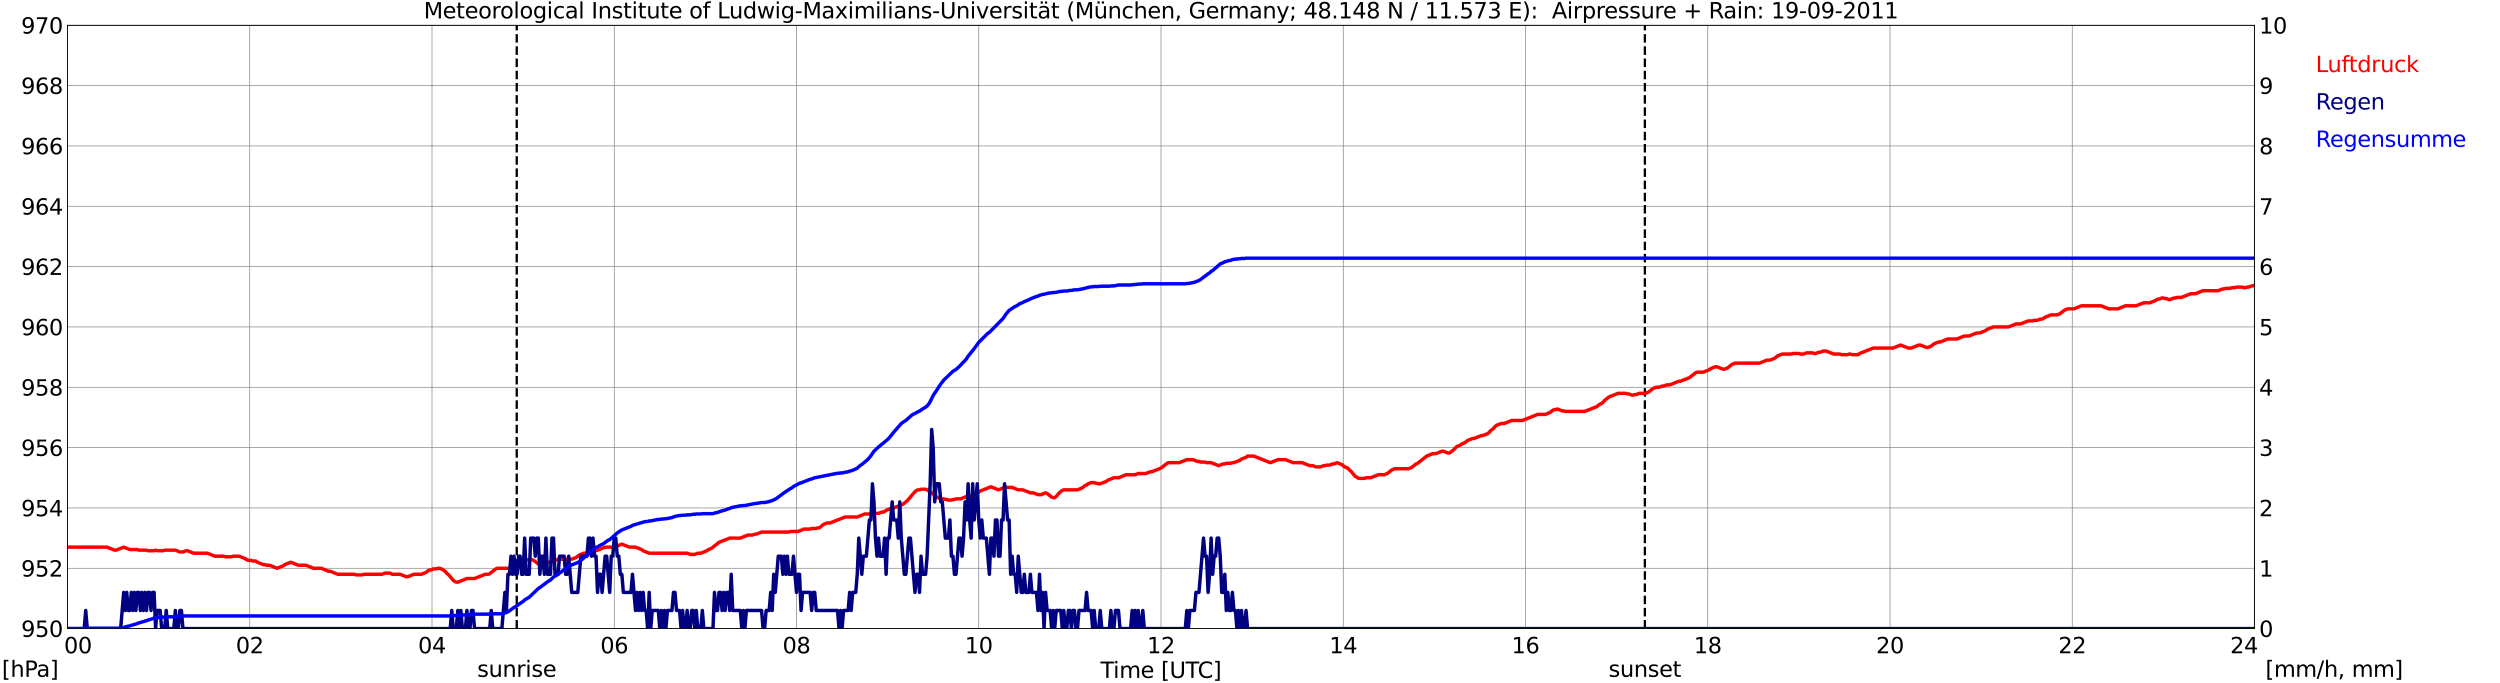 <?xml version="1.0" encoding="utf-8" standalone="no"?>
<!DOCTYPE svg PUBLIC "-//W3C//DTD SVG 1.1//EN"
  "http://www.w3.org/Graphics/SVG/1.1/DTD/svg11.dtd">
<svg xmlns:xlink="http://www.w3.org/1999/xlink" width="1085.4pt" height="296.64pt" viewBox="0 0 1085.4 296.64" xmlns="http://www.w3.org/2000/svg" version="1.1">
 <defs>
  <style type="text/css">*{stroke-linejoin: round; stroke-linecap: butt}</style>
 </defs>
 <g id="figure_1">
  <g id="patch_1">
   <path d="M 0 296.64 
L 1085.4 296.64 
L 1085.4 0 
L 0 0 
z
" style="fill: #ffffff"/>
  </g>
  <g id="axes_1">
   <g id="patch_2">
    <path d="M 29.306 272.909 
L 978.814 272.909 
L 978.814 10.976 
L 29.306 10.976 
z
" style="fill: #ffffff"/>
   </g>
   <g id="patch_3">
    <path d="M 978.814 272.909 
L 978.814 272.909 
L 978.814 10.976 
L 978.814 10.976 
z
" clip-path="url(#p317067dc25)" style="fill: #d3d3d3; opacity: 0.25; stroke: #d3d3d3; stroke-linejoin: miter"/>
   </g>
   <g id="matplotlib.axis_1">
    <g id="xtick_1">
     <g id="line2d_1">
      <path d="M 29.306 272.909 
L 29.306 10.976 
" clip-path="url(#p317067dc25)" style="fill: none; stroke: #808080; stroke-width: 0.3; stroke-linecap: square"/>
     </g>
     <g id="line2d_2"/>
     <g id="text_1">
      <!--    00 -->
      <g transform="translate(18.733 283.627) scale(0.095 -0.095)">
       <defs>
        <path id="DejaVuSans-20" transform="scale(0.016)"/>
        <path id="DejaVuSans-30" d="M 2034 4250 
Q 1547 4250 1301 3770 
Q 1056 3291 1056 2328 
Q 1056 1369 1301 889 
Q 1547 409 2034 409 
Q 2525 409 2770 889 
Q 3016 1369 3016 2328 
Q 3016 3291 2770 3770 
Q 2525 4250 2034 4250 
z
M 2034 4750 
Q 2819 4750 3233 4129 
Q 3647 3509 3647 2328 
Q 3647 1150 3233 529 
Q 2819 -91 2034 -91 
Q 1250 -91 836 529 
Q 422 1150 422 2328 
Q 422 3509 836 4129 
Q 1250 4750 2034 4750 
z
" transform="scale(0.016)"/>
       </defs>
       <use xlink:href="#DejaVuSans-20"/>
       <use xlink:href="#DejaVuSans-20" transform="translate(31.787 0)"/>
       <use xlink:href="#DejaVuSans-20" transform="translate(63.574 0)"/>
       <use xlink:href="#DejaVuSans-30" transform="translate(95.361 0)"/>
       <use xlink:href="#DejaVuSans-30" transform="translate(158.984 0)"/>
      </g>
     </g>
    </g>
    <g id="xtick_2">
     <g id="line2d_3">
      <path d="M 108.431 272.909 
L 108.431 10.976 
" clip-path="url(#p317067dc25)" style="fill: none; stroke: #808080; stroke-width: 0.3; stroke-linecap: square"/>
     </g>
     <g id="line2d_4"/>
     <g id="text_2">
      <!-- 02 -->
      <g transform="translate(102.387 283.627) scale(0.095 -0.095)">
       <defs>
        <path id="DejaVuSans-32" d="M 1228 531 
L 3431 531 
L 3431 0 
L 469 0 
L 469 531 
Q 828 903 1448 1529 
Q 2069 2156 2228 2338 
Q 2531 2678 2651 2914 
Q 2772 3150 2772 3378 
Q 2772 3750 2511 3984 
Q 2250 4219 1831 4219 
Q 1534 4219 1204 4116 
Q 875 4013 500 3803 
L 500 4441 
Q 881 4594 1212 4672 
Q 1544 4750 1819 4750 
Q 2544 4750 2975 4387 
Q 3406 4025 3406 3419 
Q 3406 3131 3298 2873 
Q 3191 2616 2906 2266 
Q 2828 2175 2409 1742 
Q 1991 1309 1228 531 
z
" transform="scale(0.016)"/>
       </defs>
       <use xlink:href="#DejaVuSans-30"/>
       <use xlink:href="#DejaVuSans-32" transform="translate(63.623 0)"/>
      </g>
     </g>
    </g>
    <g id="xtick_3">
     <g id="line2d_5">
      <path d="M 187.557 272.909 
L 187.557 10.976 
" clip-path="url(#p317067dc25)" style="fill: none; stroke: #808080; stroke-width: 0.3; stroke-linecap: square"/>
     </g>
     <g id="line2d_6"/>
     <g id="text_3">
      <!-- 04 -->
      <g transform="translate(181.513 283.627) scale(0.095 -0.095)">
       <defs>
        <path id="DejaVuSans-34" d="M 2419 4116 
L 825 1625 
L 2419 1625 
L 2419 4116 
z
M 2253 4666 
L 3047 4666 
L 3047 1625 
L 3713 1625 
L 3713 1100 
L 3047 1100 
L 3047 0 
L 2419 0 
L 2419 1100 
L 313 1100 
L 313 1709 
L 2253 4666 
z
" transform="scale(0.016)"/>
       </defs>
       <use xlink:href="#DejaVuSans-30"/>
       <use xlink:href="#DejaVuSans-34" transform="translate(63.623 0)"/>
      </g>
     </g>
    </g>
    <g id="xtick_4">
     <g id="line2d_7">
      <path d="M 266.683 272.909 
L 266.683 10.976 
" clip-path="url(#p317067dc25)" style="fill: none; stroke: #808080; stroke-width: 0.3; stroke-linecap: square"/>
     </g>
     <g id="line2d_8"/>
     <g id="text_4">
      <!-- 06 -->
      <g transform="translate(260.638 283.627) scale(0.095 -0.095)">
       <defs>
        <path id="DejaVuSans-36" d="M 2113 2584 
Q 1688 2584 1439 2293 
Q 1191 2003 1191 1497 
Q 1191 994 1439 701 
Q 1688 409 2113 409 
Q 2538 409 2786 701 
Q 3034 994 3034 1497 
Q 3034 2003 2786 2293 
Q 2538 2584 2113 2584 
z
M 3366 4563 
L 3366 3988 
Q 3128 4100 2886 4159 
Q 2644 4219 2406 4219 
Q 1781 4219 1451 3797 
Q 1122 3375 1075 2522 
Q 1259 2794 1537 2939 
Q 1816 3084 2150 3084 
Q 2853 3084 3261 2657 
Q 3669 2231 3669 1497 
Q 3669 778 3244 343 
Q 2819 -91 2113 -91 
Q 1303 -91 875 529 
Q 447 1150 447 2328 
Q 447 3434 972 4092 
Q 1497 4750 2381 4750 
Q 2619 4750 2861 4703 
Q 3103 4656 3366 4563 
z
" transform="scale(0.016)"/>
       </defs>
       <use xlink:href="#DejaVuSans-30"/>
       <use xlink:href="#DejaVuSans-36" transform="translate(63.623 0)"/>
      </g>
     </g>
    </g>
    <g id="xtick_5">
     <g id="line2d_9">
      <path d="M 345.808 272.909 
L 345.808 10.976 
" clip-path="url(#p317067dc25)" style="fill: none; stroke: #808080; stroke-width: 0.3; stroke-linecap: square"/>
     </g>
     <g id="line2d_10"/>
     <g id="text_5">
      <!-- 08 -->
      <g transform="translate(339.764 283.627) scale(0.095 -0.095)">
       <defs>
        <path id="DejaVuSans-38" d="M 2034 2216 
Q 1584 2216 1326 1975 
Q 1069 1734 1069 1313 
Q 1069 891 1326 650 
Q 1584 409 2034 409 
Q 2484 409 2743 651 
Q 3003 894 3003 1313 
Q 3003 1734 2745 1975 
Q 2488 2216 2034 2216 
z
M 1403 2484 
Q 997 2584 770 2862 
Q 544 3141 544 3541 
Q 544 4100 942 4425 
Q 1341 4750 2034 4750 
Q 2731 4750 3128 4425 
Q 3525 4100 3525 3541 
Q 3525 3141 3298 2862 
Q 3072 2584 2669 2484 
Q 3125 2378 3379 2068 
Q 3634 1759 3634 1313 
Q 3634 634 3220 271 
Q 2806 -91 2034 -91 
Q 1263 -91 848 271 
Q 434 634 434 1313 
Q 434 1759 690 2068 
Q 947 2378 1403 2484 
z
M 1172 3481 
Q 1172 3119 1398 2916 
Q 1625 2713 2034 2713 
Q 2441 2713 2670 2916 
Q 2900 3119 2900 3481 
Q 2900 3844 2670 4047 
Q 2441 4250 2034 4250 
Q 1625 4250 1398 4047 
Q 1172 3844 1172 3481 
z
" transform="scale(0.016)"/>
       </defs>
       <use xlink:href="#DejaVuSans-30"/>
       <use xlink:href="#DejaVuSans-38" transform="translate(63.623 0)"/>
      </g>
     </g>
    </g>
    <g id="xtick_6">
     <g id="line2d_11">
      <path d="M 424.934 272.909 
L 424.934 10.976 
" clip-path="url(#p317067dc25)" style="fill: none; stroke: #808080; stroke-width: 0.3; stroke-linecap: square"/>
     </g>
     <g id="line2d_12"/>
     <g id="text_6">
      <!-- 10 -->
      <g transform="translate(418.89 283.627) scale(0.095 -0.095)">
       <defs>
        <path id="DejaVuSans-31" d="M 794 531 
L 1825 531 
L 1825 4091 
L 703 3866 
L 703 4441 
L 1819 4666 
L 2450 4666 
L 2450 531 
L 3481 531 
L 3481 0 
L 794 0 
L 794 531 
z
" transform="scale(0.016)"/>
       </defs>
       <use xlink:href="#DejaVuSans-31"/>
       <use xlink:href="#DejaVuSans-30" transform="translate(63.623 0)"/>
      </g>
     </g>
    </g>
    <g id="xtick_7">
     <g id="line2d_13">
      <path d="M 504.06 272.909 
L 504.06 10.976 
" clip-path="url(#p317067dc25)" style="fill: none; stroke: #808080; stroke-width: 0.3; stroke-linecap: square"/>
     </g>
     <g id="line2d_14"/>
     <g id="text_7">
      <!-- 12 -->
      <g transform="translate(498.015 283.627) scale(0.095 -0.095)">
       <use xlink:href="#DejaVuSans-31"/>
       <use xlink:href="#DejaVuSans-32" transform="translate(63.623 0)"/>
      </g>
     </g>
    </g>
    <g id="xtick_8">
     <g id="line2d_15">
      <path d="M 583.185 272.909 
L 583.185 10.976 
" clip-path="url(#p317067dc25)" style="fill: none; stroke: #808080; stroke-width: 0.3; stroke-linecap: square"/>
     </g>
     <g id="line2d_16"/>
     <g id="text_8">
      <!-- 14 -->
      <g transform="translate(577.141 283.627) scale(0.095 -0.095)">
       <use xlink:href="#DejaVuSans-31"/>
       <use xlink:href="#DejaVuSans-34" transform="translate(63.623 0)"/>
      </g>
     </g>
    </g>
    <g id="xtick_9">
     <g id="line2d_17">
      <path d="M 662.311 272.909 
L 662.311 10.976 
" clip-path="url(#p317067dc25)" style="fill: none; stroke: #808080; stroke-width: 0.3; stroke-linecap: square"/>
     </g>
     <g id="line2d_18"/>
     <g id="text_9">
      <!-- 16 -->
      <g transform="translate(656.267 283.627) scale(0.095 -0.095)">
       <use xlink:href="#DejaVuSans-31"/>
       <use xlink:href="#DejaVuSans-36" transform="translate(63.623 0)"/>
      </g>
     </g>
    </g>
    <g id="xtick_10">
     <g id="line2d_19">
      <path d="M 741.437 272.909 
L 741.437 10.976 
" clip-path="url(#p317067dc25)" style="fill: none; stroke: #808080; stroke-width: 0.3; stroke-linecap: square"/>
     </g>
     <g id="line2d_20"/>
     <g id="text_10">
      <!-- 18 -->
      <g transform="translate(735.392 283.627) scale(0.095 -0.095)">
       <use xlink:href="#DejaVuSans-31"/>
       <use xlink:href="#DejaVuSans-38" transform="translate(63.623 0)"/>
      </g>
     </g>
    </g>
    <g id="xtick_11">
     <g id="line2d_21">
      <path d="M 820.562 272.909 
L 820.562 10.976 
" clip-path="url(#p317067dc25)" style="fill: none; stroke: #808080; stroke-width: 0.3; stroke-linecap: square"/>
     </g>
     <g id="line2d_22"/>
     <g id="text_11">
      <!-- 20 -->
      <g transform="translate(814.518 283.627) scale(0.095 -0.095)">
       <use xlink:href="#DejaVuSans-32"/>
       <use xlink:href="#DejaVuSans-30" transform="translate(63.623 0)"/>
      </g>
     </g>
    </g>
    <g id="xtick_12">
     <g id="line2d_23">
      <path d="M 899.688 272.909 
L 899.688 10.976 
" clip-path="url(#p317067dc25)" style="fill: none; stroke: #808080; stroke-width: 0.3; stroke-linecap: square"/>
     </g>
     <g id="line2d_24"/>
     <g id="text_12">
      <!-- 22 -->
      <g transform="translate(893.644 283.627) scale(0.095 -0.095)">
       <use xlink:href="#DejaVuSans-32"/>
       <use xlink:href="#DejaVuSans-32" transform="translate(63.623 0)"/>
      </g>
     </g>
    </g>
    <g id="xtick_13">
     <g id="line2d_25">
      <path d="M 978.814 272.909 
L 978.814 10.976 
" clip-path="url(#p317067dc25)" style="fill: none; stroke: #808080; stroke-width: 0.3; stroke-linecap: square"/>
     </g>
     <g id="line2d_26"/>
     <g id="text_13">
      <!-- 24    -->
      <g transform="translate(968.241 283.627) scale(0.095 -0.095)">
       <use xlink:href="#DejaVuSans-32"/>
       <use xlink:href="#DejaVuSans-34" transform="translate(63.623 0)"/>
       <use xlink:href="#DejaVuSans-20" transform="translate(127.246 0)"/>
       <use xlink:href="#DejaVuSans-20" transform="translate(159.033 0)"/>
       <use xlink:href="#DejaVuSans-20" transform="translate(190.82 0)"/>
      </g>
     </g>
    </g>
    <g id="text_14">
     <!-- Time [UTC] -->
     <g transform="translate(477.806 294.322) scale(0.095 -0.095)">
      <defs>
       <path id="DejaVuSans-54" d="M -19 4666 
L 3928 4666 
L 3928 4134 
L 2272 4134 
L 2272 0 
L 1638 0 
L 1638 4134 
L -19 4134 
L -19 4666 
z
" transform="scale(0.016)"/>
       <path id="DejaVuSans-69" d="M 603 3500 
L 1178 3500 
L 1178 0 
L 603 0 
L 603 3500 
z
M 603 4863 
L 1178 4863 
L 1178 4134 
L 603 4134 
L 603 4863 
z
" transform="scale(0.016)"/>
       <path id="DejaVuSans-6d" d="M 3328 2828 
Q 3544 3216 3844 3400 
Q 4144 3584 4550 3584 
Q 5097 3584 5394 3201 
Q 5691 2819 5691 2113 
L 5691 0 
L 5113 0 
L 5113 2094 
Q 5113 2597 4934 2840 
Q 4756 3084 4391 3084 
Q 3944 3084 3684 2787 
Q 3425 2491 3425 1978 
L 3425 0 
L 2847 0 
L 2847 2094 
Q 2847 2600 2669 2842 
Q 2491 3084 2119 3084 
Q 1678 3084 1418 2786 
Q 1159 2488 1159 1978 
L 1159 0 
L 581 0 
L 581 3500 
L 1159 3500 
L 1159 2956 
Q 1356 3278 1631 3431 
Q 1906 3584 2284 3584 
Q 2666 3584 2933 3390 
Q 3200 3197 3328 2828 
z
" transform="scale(0.016)"/>
       <path id="DejaVuSans-65" d="M 3597 1894 
L 3597 1613 
L 953 1613 
Q 991 1019 1311 708 
Q 1631 397 2203 397 
Q 2534 397 2845 478 
Q 3156 559 3463 722 
L 3463 178 
Q 3153 47 2828 -22 
Q 2503 -91 2169 -91 
Q 1331 -91 842 396 
Q 353 884 353 1716 
Q 353 2575 817 3079 
Q 1281 3584 2069 3584 
Q 2775 3584 3186 3129 
Q 3597 2675 3597 1894 
z
M 3022 2063 
Q 3016 2534 2758 2815 
Q 2500 3097 2075 3097 
Q 1594 3097 1305 2825 
Q 1016 2553 972 2059 
L 3022 2063 
z
" transform="scale(0.016)"/>
       <path id="DejaVuSans-5b" d="M 550 4863 
L 1875 4863 
L 1875 4416 
L 1125 4416 
L 1125 -397 
L 1875 -397 
L 1875 -844 
L 550 -844 
L 550 4863 
z
" transform="scale(0.016)"/>
       <path id="DejaVuSans-55" d="M 556 4666 
L 1191 4666 
L 1191 1831 
Q 1191 1081 1462 751 
Q 1734 422 2344 422 
Q 2950 422 3222 751 
Q 3494 1081 3494 1831 
L 3494 4666 
L 4128 4666 
L 4128 1753 
Q 4128 841 3676 375 
Q 3225 -91 2344 -91 
Q 1459 -91 1007 375 
Q 556 841 556 1753 
L 556 4666 
z
" transform="scale(0.016)"/>
       <path id="DejaVuSans-43" d="M 4122 4306 
L 4122 3641 
Q 3803 3938 3442 4084 
Q 3081 4231 2675 4231 
Q 1875 4231 1450 3742 
Q 1025 3253 1025 2328 
Q 1025 1406 1450 917 
Q 1875 428 2675 428 
Q 3081 428 3442 575 
Q 3803 722 4122 1019 
L 4122 359 
Q 3791 134 3420 21 
Q 3050 -91 2638 -91 
Q 1578 -91 968 557 
Q 359 1206 359 2328 
Q 359 3453 968 4101 
Q 1578 4750 2638 4750 
Q 3056 4750 3426 4639 
Q 3797 4528 4122 4306 
z
" transform="scale(0.016)"/>
       <path id="DejaVuSans-5d" d="M 1947 4863 
L 1947 -844 
L 622 -844 
L 622 -397 
L 1369 -397 
L 1369 4416 
L 622 4416 
L 622 4863 
L 1947 4863 
z
" transform="scale(0.016)"/>
      </defs>
      <use xlink:href="#DejaVuSans-54"/>
      <use xlink:href="#DejaVuSans-69" transform="translate(57.959 0)"/>
      <use xlink:href="#DejaVuSans-6d" transform="translate(85.742 0)"/>
      <use xlink:href="#DejaVuSans-65" transform="translate(183.154 0)"/>
      <use xlink:href="#DejaVuSans-20" transform="translate(244.678 0)"/>
      <use xlink:href="#DejaVuSans-5b" transform="translate(276.465 0)"/>
      <use xlink:href="#DejaVuSans-55" transform="translate(315.479 0)"/>
      <use xlink:href="#DejaVuSans-54" transform="translate(388.672 0)"/>
      <use xlink:href="#DejaVuSans-43" transform="translate(443.881 0)"/>
      <use xlink:href="#DejaVuSans-5d" transform="translate(513.705 0)"/>
     </g>
    </g>
   </g>
   <g id="matplotlib.axis_2">
    <g id="ytick_1">
     <g id="line2d_27">
      <path d="M 29.306 272.909 
L 978.814 272.909 
" clip-path="url(#p317067dc25)" style="fill: none; stroke: #808080; stroke-width: 0.3; stroke-linecap: square"/>
     </g>
     <g id="line2d_28"/>
     <g id="text_15">
      <!-- 950 -->
      <g transform="translate(9.173 276.518) scale(0.095 -0.095)">
       <defs>
        <path id="DejaVuSans-39" d="M 703 97 
L 703 672 
Q 941 559 1184 500 
Q 1428 441 1663 441 
Q 2288 441 2617 861 
Q 2947 1281 2994 2138 
Q 2813 1869 2534 1725 
Q 2256 1581 1919 1581 
Q 1219 1581 811 2004 
Q 403 2428 403 3163 
Q 403 3881 828 4315 
Q 1253 4750 1959 4750 
Q 2769 4750 3195 4129 
Q 3622 3509 3622 2328 
Q 3622 1225 3098 567 
Q 2575 -91 1691 -91 
Q 1453 -91 1209 -44 
Q 966 3 703 97 
z
M 1959 2075 
Q 2384 2075 2632 2365 
Q 2881 2656 2881 3163 
Q 2881 3666 2632 3958 
Q 2384 4250 1959 4250 
Q 1534 4250 1286 3958 
Q 1038 3666 1038 3163 
Q 1038 2656 1286 2365 
Q 1534 2075 1959 2075 
z
" transform="scale(0.016)"/>
        <path id="DejaVuSans-35" d="M 691 4666 
L 3169 4666 
L 3169 4134 
L 1269 4134 
L 1269 2991 
Q 1406 3038 1543 3061 
Q 1681 3084 1819 3084 
Q 2600 3084 3056 2656 
Q 3513 2228 3513 1497 
Q 3513 744 3044 326 
Q 2575 -91 1722 -91 
Q 1428 -91 1123 -41 
Q 819 9 494 109 
L 494 744 
Q 775 591 1075 516 
Q 1375 441 1709 441 
Q 2250 441 2565 725 
Q 2881 1009 2881 1497 
Q 2881 1984 2565 2268 
Q 2250 2553 1709 2553 
Q 1456 2553 1204 2497 
Q 953 2441 691 2322 
L 691 4666 
z
" transform="scale(0.016)"/>
       </defs>
       <use xlink:href="#DejaVuSans-39"/>
       <use xlink:href="#DejaVuSans-35" transform="translate(63.623 0)"/>
       <use xlink:href="#DejaVuSans-30" transform="translate(127.246 0)"/>
      </g>
     </g>
    </g>
    <g id="ytick_2">
     <g id="line2d_29">
      <path d="M 29.306 246.715 
L 978.814 246.715 
" clip-path="url(#p317067dc25)" style="fill: none; stroke: #808080; stroke-width: 0.3; stroke-linecap: square"/>
     </g>
     <g id="line2d_30"/>
     <g id="text_16">
      <!-- 952 -->
      <g transform="translate(9.173 250.325) scale(0.095 -0.095)">
       <use xlink:href="#DejaVuSans-39"/>
       <use xlink:href="#DejaVuSans-35" transform="translate(63.623 0)"/>
       <use xlink:href="#DejaVuSans-32" transform="translate(127.246 0)"/>
      </g>
     </g>
    </g>
    <g id="ytick_3">
     <g id="line2d_31">
      <path d="M 29.306 220.522 
L 978.814 220.522 
" clip-path="url(#p317067dc25)" style="fill: none; stroke: #808080; stroke-width: 0.3; stroke-linecap: square"/>
     </g>
     <g id="line2d_32"/>
     <g id="text_17">
      <!-- 954 -->
      <g transform="translate(9.173 224.131) scale(0.095 -0.095)">
       <use xlink:href="#DejaVuSans-39"/>
       <use xlink:href="#DejaVuSans-35" transform="translate(63.623 0)"/>
       <use xlink:href="#DejaVuSans-34" transform="translate(127.246 0)"/>
      </g>
     </g>
    </g>
    <g id="ytick_4">
     <g id="line2d_33">
      <path d="M 29.306 194.329 
L 978.814 194.329 
" clip-path="url(#p317067dc25)" style="fill: none; stroke: #808080; stroke-width: 0.3; stroke-linecap: square"/>
     </g>
     <g id="line2d_34"/>
     <g id="text_18">
      <!-- 956 -->
      <g transform="translate(9.173 197.938) scale(0.095 -0.095)">
       <use xlink:href="#DejaVuSans-39"/>
       <use xlink:href="#DejaVuSans-35" transform="translate(63.623 0)"/>
       <use xlink:href="#DejaVuSans-36" transform="translate(127.246 0)"/>
      </g>
     </g>
    </g>
    <g id="ytick_5">
     <g id="line2d_35">
      <path d="M 29.306 168.136 
L 978.814 168.136 
" clip-path="url(#p317067dc25)" style="fill: none; stroke: #808080; stroke-width: 0.3; stroke-linecap: square"/>
     </g>
     <g id="line2d_36"/>
     <g id="text_19">
      <!-- 958 -->
      <g transform="translate(9.173 171.745) scale(0.095 -0.095)">
       <use xlink:href="#DejaVuSans-39"/>
       <use xlink:href="#DejaVuSans-35" transform="translate(63.623 0)"/>
       <use xlink:href="#DejaVuSans-38" transform="translate(127.246 0)"/>
      </g>
     </g>
    </g>
    <g id="ytick_6">
     <g id="line2d_37">
      <path d="M 29.306 141.942 
L 978.814 141.942 
" clip-path="url(#p317067dc25)" style="fill: none; stroke: #808080; stroke-width: 0.3; stroke-linecap: square"/>
     </g>
     <g id="line2d_38"/>
     <g id="text_20">
      <!-- 960 -->
      <g transform="translate(9.173 145.551) scale(0.095 -0.095)">
       <use xlink:href="#DejaVuSans-39"/>
       <use xlink:href="#DejaVuSans-36" transform="translate(63.623 0)"/>
       <use xlink:href="#DejaVuSans-30" transform="translate(127.246 0)"/>
      </g>
     </g>
    </g>
    <g id="ytick_7">
     <g id="line2d_39">
      <path d="M 29.306 115.749 
L 978.814 115.749 
" clip-path="url(#p317067dc25)" style="fill: none; stroke: #808080; stroke-width: 0.3; stroke-linecap: square"/>
     </g>
     <g id="line2d_40"/>
     <g id="text_21">
      <!-- 962 -->
      <g transform="translate(9.173 119.358) scale(0.095 -0.095)">
       <use xlink:href="#DejaVuSans-39"/>
       <use xlink:href="#DejaVuSans-36" transform="translate(63.623 0)"/>
       <use xlink:href="#DejaVuSans-32" transform="translate(127.246 0)"/>
      </g>
     </g>
    </g>
    <g id="ytick_8">
     <g id="line2d_41">
      <path d="M 29.306 89.556 
L 978.814 89.556 
" clip-path="url(#p317067dc25)" style="fill: none; stroke: #808080; stroke-width: 0.3; stroke-linecap: square"/>
     </g>
     <g id="line2d_42"/>
     <g id="text_22">
      <!-- 964 -->
      <g transform="translate(9.173 93.165) scale(0.095 -0.095)">
       <use xlink:href="#DejaVuSans-39"/>
       <use xlink:href="#DejaVuSans-36" transform="translate(63.623 0)"/>
       <use xlink:href="#DejaVuSans-34" transform="translate(127.246 0)"/>
      </g>
     </g>
    </g>
    <g id="ytick_9">
     <g id="line2d_43">
      <path d="M 29.306 63.362 
L 978.814 63.362 
" clip-path="url(#p317067dc25)" style="fill: none; stroke: #808080; stroke-width: 0.3; stroke-linecap: square"/>
     </g>
     <g id="line2d_44"/>
     <g id="text_23">
      <!-- 966 -->
      <g transform="translate(9.173 66.972) scale(0.095 -0.095)">
       <use xlink:href="#DejaVuSans-39"/>
       <use xlink:href="#DejaVuSans-36" transform="translate(63.623 0)"/>
       <use xlink:href="#DejaVuSans-36" transform="translate(127.246 0)"/>
      </g>
     </g>
    </g>
    <g id="ytick_10">
     <g id="line2d_45">
      <path d="M 29.306 37.169 
L 978.814 37.169 
" clip-path="url(#p317067dc25)" style="fill: none; stroke: #808080; stroke-width: 0.3; stroke-linecap: square"/>
     </g>
     <g id="line2d_46"/>
     <g id="text_24">
      <!-- 968 -->
      <g transform="translate(9.173 40.778) scale(0.095 -0.095)">
       <use xlink:href="#DejaVuSans-39"/>
       <use xlink:href="#DejaVuSans-36" transform="translate(63.623 0)"/>
       <use xlink:href="#DejaVuSans-38" transform="translate(127.246 0)"/>
      </g>
     </g>
    </g>
    <g id="ytick_11">
     <g id="line2d_47">
      <path d="M 29.306 10.976 
L 978.814 10.976 
" clip-path="url(#p317067dc25)" style="fill: none; stroke: #808080; stroke-width: 0.3; stroke-linecap: square"/>
     </g>
     <g id="line2d_48"/>
     <g id="text_25">
      <!-- 970 -->
      <g transform="translate(9.173 14.585) scale(0.095 -0.095)">
       <defs>
        <path id="DejaVuSans-37" d="M 525 4666 
L 3525 4666 
L 3525 4397 
L 1831 0 
L 1172 0 
L 2766 4134 
L 525 4134 
L 525 4666 
z
" transform="scale(0.016)"/>
       </defs>
       <use xlink:href="#DejaVuSans-39"/>
       <use xlink:href="#DejaVuSans-37" transform="translate(63.623 0)"/>
       <use xlink:href="#DejaVuSans-30" transform="translate(127.246 0)"/>
      </g>
     </g>
    </g>
   </g>
   <g id="line2d_49">
    <path d="M 224.351 272.909 
L 224.351 10.976 
" clip-path="url(#p317067dc25)" style="fill: none; stroke-dasharray: 3.7,1.6; stroke-dashoffset: 0; stroke: #000000"/>
   </g>
   <g id="line2d_50">
    <path d="M 714.138 272.909 
L 714.138 10.976 
" clip-path="url(#p317067dc25)" style="fill: none; stroke-dasharray: 3.7,1.6; stroke-dashoffset: 0; stroke: #000000"/>
   </g>
   <g id="line2d_51">
    <path d="M 29.306 237.548 
L 46.45 237.548 
L 49.747 238.857 
L 50.406 238.857 
L 53.703 237.548 
L 56.34 238.596 
L 59.637 238.596 
L 60.297 238.857 
L 63.594 238.857 
L 64.253 239.119 
L 66.89 239.119 
L 67.55 238.857 
L 68.209 239.119 
L 70.847 239.119 
L 71.506 238.857 
L 76.122 238.857 
L 78.1 239.643 
L 79.419 239.643 
L 80.737 239.119 
L 81.397 239.119 
L 84.034 240.167 
L 89.969 240.167 
L 93.266 241.477 
L 97.222 241.477 
L 97.881 241.739 
L 100.519 241.739 
L 101.178 241.477 
L 103.816 241.477 
L 106.453 242.525 
L 107.113 243.048 
L 107.772 243.31 
L 109.091 243.31 
L 109.75 243.572 
L 111.069 243.572 
L 111.728 244.096 
L 114.366 245.144 
L 115.025 245.144 
L 115.685 245.406 
L 117.003 245.406 
L 120.3 246.715 
L 122.938 245.668 
L 123.597 245.144 
L 126.235 244.096 
L 129.532 245.406 
L 132.829 245.406 
L 136.125 246.715 
L 139.422 246.715 
L 142.719 248.025 
L 143.379 248.025 
L 146.676 249.335 
L 153.929 249.335 
L 154.588 249.597 
L 157.226 249.597 
L 157.885 249.335 
L 165.798 249.335 
L 167.116 248.811 
L 169.094 248.811 
L 170.413 249.335 
L 173.71 249.335 
L 176.348 250.383 
L 177.007 250.383 
L 179.645 249.335 
L 182.941 249.335 
L 184.92 248.549 
L 186.238 247.501 
L 186.898 247.501 
L 188.217 246.977 
L 189.535 246.977 
L 190.195 246.715 
L 190.854 246.715 
L 192.173 247.239 
L 193.492 248.287 
L 194.151 249.073 
L 194.81 249.597 
L 196.788 251.954 
L 197.448 252.478 
L 198.107 252.74 
L 198.767 252.74 
L 202.723 251.168 
L 206.02 251.168 
L 210.635 249.335 
L 211.954 249.335 
L 212.614 249.073 
L 215.251 246.977 
L 215.91 246.715 
L 221.845 246.715 
L 223.164 246.192 
L 225.142 244.62 
L 229.757 242.786 
L 230.417 242.786 
L 231.736 243.31 
L 233.714 244.882 
L 235.033 244.882 
L 237.011 244.096 
L 238.989 244.096 
L 242.286 242.786 
L 248.22 242.786 
L 250.198 242.001 
L 251.517 240.953 
L 253.495 240.167 
L 256.133 240.167 
L 262.726 237.548 
L 266.683 237.548 
L 269.98 236.238 
L 273.277 237.548 
L 275.914 237.548 
L 278.552 238.596 
L 279.211 239.119 
L 281.849 240.167 
L 298.333 240.167 
L 299.652 240.691 
L 301.63 240.691 
L 302.949 240.167 
L 304.267 240.167 
L 306.905 239.119 
L 307.564 238.596 
L 308.883 238.072 
L 312.18 235.452 
L 316.796 233.619 
L 321.411 233.619 
L 324.708 232.309 
L 326.686 232.309 
L 327.346 232.047 
L 328.665 231.785 
L 330.643 231 
L 342.512 231 
L 343.171 230.738 
L 346.468 230.738 
L 349.105 229.69 
L 351.743 229.69 
L 352.402 229.428 
L 354.38 229.428 
L 355.04 229.166 
L 355.699 229.166 
L 357.677 227.594 
L 358.996 227.071 
L 360.315 227.071 
L 366.909 224.451 
L 372.184 224.451 
L 375.481 223.142 
L 379.437 223.142 
L 380.096 222.88 
L 381.415 222.88 
L 382.734 222.356 
L 383.393 222.356 
L 384.053 222.094 
L 384.712 221.57 
L 387.349 220.522 
L 388.009 220.522 
L 391.965 218.951 
L 393.943 217.379 
L 397.24 213.45 
L 397.899 212.926 
L 398.559 212.664 
L 399.218 212.664 
L 399.878 212.402 
L 401.856 212.402 
L 402.515 212.664 
L 403.175 213.188 
L 403.834 213.45 
L 407.131 216.069 
L 408.45 216.593 
L 409.768 216.593 
L 410.428 216.855 
L 411.087 216.855 
L 411.746 217.117 
L 413.065 217.117 
L 413.725 216.855 
L 414.384 216.855 
L 415.043 216.593 
L 417.022 216.593 
L 420.318 215.284 
L 422.297 215.284 
L 423.615 214.76 
L 425.593 213.188 
L 430.209 211.355 
L 433.506 212.664 
L 435.484 211.878 
L 436.144 211.878 
L 436.803 211.616 
L 439.44 211.616 
L 442.078 212.664 
L 444.056 212.664 
L 447.353 213.974 
L 448.672 213.974 
L 450.65 214.76 
L 451.969 214.76 
L 453.947 213.974 
L 454.606 214.236 
L 456.584 215.807 
L 457.244 216.069 
L 457.903 216.069 
L 458.563 215.545 
L 459.881 213.974 
L 461.2 212.926 
L 461.859 212.664 
L 467.794 212.664 
L 469.772 211.878 
L 471.091 210.831 
L 471.75 210.569 
L 472.409 210.045 
L 473.728 209.521 
L 475.047 209.521 
L 475.706 209.783 
L 476.366 209.783 
L 477.025 210.045 
L 477.685 210.045 
L 480.322 208.997 
L 480.981 208.473 
L 483.619 207.426 
L 485.597 207.426 
L 488.894 206.116 
L 492.85 206.116 
L 494.169 205.592 
L 497.466 205.592 
L 499.444 204.806 
L 500.103 204.806 
L 504.06 203.235 
L 506.697 201.139 
L 507.357 200.877 
L 511.972 200.877 
L 515.269 199.568 
L 517.907 199.568 
L 519.885 200.353 
L 520.544 200.353 
L 521.204 200.615 
L 523.182 200.615 
L 523.841 200.877 
L 525.819 200.877 
L 529.116 202.187 
L 531.094 201.401 
L 531.754 201.401 
L 532.413 201.139 
L 534.391 201.139 
L 535.051 200.877 
L 535.71 200.877 
L 538.348 199.829 
L 539.007 199.306 
L 540.985 198.52 
L 541.644 197.996 
L 544.282 197.996 
L 551.535 200.877 
L 554.832 199.568 
L 558.129 199.568 
L 561.426 200.877 
L 565.382 200.877 
L 568.679 202.187 
L 569.998 202.187 
L 571.317 202.711 
L 573.295 202.711 
L 574.613 202.187 
L 575.273 202.187 
L 575.932 201.925 
L 577.251 201.925 
L 578.57 201.401 
L 579.229 201.401 
L 580.548 200.877 
L 582.526 201.663 
L 583.845 202.711 
L 585.164 203.235 
L 585.823 204.02 
L 586.482 204.544 
L 588.46 206.902 
L 589.12 207.164 
L 589.779 207.687 
L 592.417 207.687 
L 593.076 207.426 
L 595.054 207.426 
L 598.351 206.116 
L 600.989 206.116 
L 602.307 205.592 
L 604.286 204.02 
L 605.604 203.497 
L 611.539 203.497 
L 612.858 202.973 
L 614.836 201.401 
L 615.495 201.139 
L 619.451 197.996 
L 622.089 196.948 
L 623.408 196.948 
L 626.045 195.9 
L 626.705 195.9 
L 628.683 196.686 
L 629.342 196.686 
L 631.32 195.115 
L 631.98 194.329 
L 632.639 193.805 
L 633.958 193.281 
L 634.617 192.757 
L 635.936 192.233 
L 637.255 191.186 
L 639.233 190.4 
L 639.892 190.4 
L 643.189 189.09 
L 643.848 189.09 
L 645.827 188.304 
L 646.486 187.781 
L 647.145 186.995 
L 648.464 185.947 
L 649.123 185.161 
L 649.783 184.637 
L 651.761 183.852 
L 653.08 183.852 
L 656.377 182.542 
L 660.992 182.542 
L 667.586 179.923 
L 670.883 179.923 
L 672.861 179.137 
L 674.18 178.089 
L 674.839 177.827 
L 675.499 177.827 
L 676.158 177.565 
L 678.136 178.351 
L 678.796 178.351 
L 679.455 178.613 
L 688.027 178.613 
L 693.302 176.517 
L 694.621 175.47 
L 695.28 175.208 
L 695.939 174.684 
L 696.599 173.898 
L 698.577 172.326 
L 702.533 170.755 
L 705.83 170.755 
L 706.49 171.017 
L 707.149 171.017 
L 708.468 171.541 
L 709.127 171.541 
L 709.786 171.279 
L 710.446 171.279 
L 711.765 170.755 
L 714.402 170.755 
L 715.721 170.231 
L 717.699 168.659 
L 719.018 168.136 
L 720.337 168.136 
L 721.655 167.612 
L 722.315 167.612 
L 723.633 167.088 
L 724.952 167.088 
L 728.909 165.516 
L 729.568 165.516 
L 733.524 163.945 
L 736.162 161.849 
L 736.821 161.587 
L 739.459 161.587 
L 742.096 160.539 
L 742.756 160.016 
L 744.734 159.23 
L 745.393 159.23 
L 748.031 160.278 
L 748.69 160.278 
L 750.009 159.754 
L 751.987 158.182 
L 753.306 157.658 
L 763.856 157.658 
L 767.153 156.349 
L 768.471 156.349 
L 770.449 155.563 
L 771.768 154.515 
L 773.746 153.729 
L 777.703 153.729 
L 778.362 153.467 
L 781 153.467 
L 781.659 153.729 
L 782.978 153.729 
L 784.296 153.205 
L 786.934 153.205 
L 787.593 153.467 
L 788.253 153.467 
L 789.572 152.943 
L 790.231 152.943 
L 791.55 152.42 
L 792.868 152.42 
L 796.165 153.729 
L 798.803 153.729 
L 799.462 153.991 
L 802.1 153.991 
L 802.759 153.729 
L 803.419 153.729 
L 804.078 153.991 
L 806.715 153.991 
L 807.375 153.467 
L 813.309 151.11 
L 821.881 151.11 
L 825.178 149.8 
L 828.475 151.11 
L 829.794 151.11 
L 833.091 149.8 
L 833.75 149.8 
L 836.388 150.848 
L 837.047 150.848 
L 838.366 150.324 
L 839.684 149.276 
L 841.663 148.491 
L 842.322 148.491 
L 845.619 147.181 
L 849.575 147.181 
L 852.872 145.871 
L 854.85 145.871 
L 858.147 144.562 
L 859.466 144.562 
L 862.103 143.514 
L 862.763 142.99 
L 865.4 141.942 
L 871.994 141.942 
L 875.291 140.633 
L 877.269 140.633 
L 880.566 139.323 
L 882.544 139.323 
L 883.204 139.061 
L 884.522 139.061 
L 885.841 138.537 
L 886.5 138.537 
L 887.16 138.275 
L 887.819 137.751 
L 890.457 136.704 
L 893.094 136.704 
L 894.413 136.18 
L 896.391 134.608 
L 897.71 134.084 
L 900.347 134.084 
L 903.644 132.775 
L 912.216 132.775 
L 915.513 134.084 
L 919.469 134.084 
L 922.766 132.775 
L 927.382 132.775 
L 930.679 131.465 
L 933.316 131.465 
L 935.954 130.417 
L 936.613 129.893 
L 937.273 129.893 
L 938.592 129.369 
L 939.251 129.369 
L 939.91 129.631 
L 940.57 129.631 
L 941.888 130.155 
L 943.867 129.369 
L 944.526 129.369 
L 945.185 129.108 
L 947.163 129.108 
L 951.12 127.536 
L 953.098 127.536 
L 956.395 126.226 
L 962.989 126.226 
L 964.967 125.44 
L 965.626 125.44 
L 966.285 125.179 
L 968.264 125.179 
L 968.923 124.917 
L 970.242 124.917 
L 970.901 124.655 
L 973.539 124.655 
L 974.198 124.917 
L 974.857 124.917 
L 975.517 124.655 
L 976.176 124.655 
L 976.836 124.393 
L 978.154 124.043 
L 978.154 124.043 
" clip-path="url(#p317067dc25)" style="fill: none; stroke: #ff0000; stroke-width: 1.5; stroke-linecap: square"/>
   </g>
   <g id="patch_4">
    <path d="M 29.306 272.909 
L 29.306 10.976 
" style="fill: none; stroke: #000000; stroke-width: 0.3; stroke-linejoin: miter; stroke-linecap: square"/>
   </g>
   <g id="patch_5">
    <path d="M 978.814 272.909 
L 978.814 10.976 
" style="fill: none; stroke: #000000; stroke-width: 0.3; stroke-linejoin: miter; stroke-linecap: square"/>
   </g>
   <g id="patch_6">
    <path d="M 29.306 272.909 
L 978.814 272.909 
" style="fill: none; stroke: #000000; stroke-width: 0.3; stroke-linejoin: miter; stroke-linecap: square"/>
   </g>
   <g id="patch_7">
    <path d="M 29.306 10.976 
L 978.814 10.976 
" style="fill: none; stroke: #000000; stroke-width: 0.3; stroke-linejoin: miter; stroke-linecap: square"/>
   </g>
   <g id="text_26">
    <!-- sunrise -->
    <g transform="translate(207.186 293.863) scale(0.095 -0.095)">
     <defs>
      <path id="DejaVuSans-73" d="M 2834 3397 
L 2834 2853 
Q 2591 2978 2328 3040 
Q 2066 3103 1784 3103 
Q 1356 3103 1142 2972 
Q 928 2841 928 2578 
Q 928 2378 1081 2264 
Q 1234 2150 1697 2047 
L 1894 2003 
Q 2506 1872 2764 1633 
Q 3022 1394 3022 966 
Q 3022 478 2636 193 
Q 2250 -91 1575 -91 
Q 1294 -91 989 -36 
Q 684 19 347 128 
L 347 722 
Q 666 556 975 473 
Q 1284 391 1588 391 
Q 1994 391 2212 530 
Q 2431 669 2431 922 
Q 2431 1156 2273 1281 
Q 2116 1406 1581 1522 
L 1381 1569 
Q 847 1681 609 1914 
Q 372 2147 372 2553 
Q 372 3047 722 3315 
Q 1072 3584 1716 3584 
Q 2034 3584 2315 3537 
Q 2597 3491 2834 3397 
z
" transform="scale(0.016)"/>
      <path id="DejaVuSans-75" d="M 544 1381 
L 544 3500 
L 1119 3500 
L 1119 1403 
Q 1119 906 1312 657 
Q 1506 409 1894 409 
Q 2359 409 2629 706 
Q 2900 1003 2900 1516 
L 2900 3500 
L 3475 3500 
L 3475 0 
L 2900 0 
L 2900 538 
Q 2691 219 2414 64 
Q 2138 -91 1772 -91 
Q 1169 -91 856 284 
Q 544 659 544 1381 
z
M 1991 3584 
L 1991 3584 
z
" transform="scale(0.016)"/>
      <path id="DejaVuSans-6e" d="M 3513 2113 
L 3513 0 
L 2938 0 
L 2938 2094 
Q 2938 2591 2744 2837 
Q 2550 3084 2163 3084 
Q 1697 3084 1428 2787 
Q 1159 2491 1159 1978 
L 1159 0 
L 581 0 
L 581 3500 
L 1159 3500 
L 1159 2956 
Q 1366 3272 1645 3428 
Q 1925 3584 2291 3584 
Q 2894 3584 3203 3211 
Q 3513 2838 3513 2113 
z
" transform="scale(0.016)"/>
      <path id="DejaVuSans-72" d="M 2631 2963 
Q 2534 3019 2420 3045 
Q 2306 3072 2169 3072 
Q 1681 3072 1420 2755 
Q 1159 2438 1159 1844 
L 1159 0 
L 581 0 
L 581 3500 
L 1159 3500 
L 1159 2956 
Q 1341 3275 1631 3429 
Q 1922 3584 2338 3584 
Q 2397 3584 2469 3576 
Q 2541 3569 2628 3553 
L 2631 2963 
z
" transform="scale(0.016)"/>
     </defs>
     <use xlink:href="#DejaVuSans-73"/>
     <use xlink:href="#DejaVuSans-75" transform="translate(52.1 0)"/>
     <use xlink:href="#DejaVuSans-6e" transform="translate(115.479 0)"/>
     <use xlink:href="#DejaVuSans-72" transform="translate(178.857 0)"/>
     <use xlink:href="#DejaVuSans-69" transform="translate(219.971 0)"/>
     <use xlink:href="#DejaVuSans-73" transform="translate(247.754 0)"/>
     <use xlink:href="#DejaVuSans-65" transform="translate(299.854 0)"/>
    </g>
   </g>
   <g id="text_27">
    <!-- sunset -->
    <g transform="translate(698.384 293.863) scale(0.095 -0.095)">
     <defs>
      <path id="DejaVuSans-74" d="M 1172 4494 
L 1172 3500 
L 2356 3500 
L 2356 3053 
L 1172 3053 
L 1172 1153 
Q 1172 725 1289 603 
Q 1406 481 1766 481 
L 2356 481 
L 2356 0 
L 1766 0 
Q 1100 0 847 248 
Q 594 497 594 1153 
L 594 3053 
L 172 3053 
L 172 3500 
L 594 3500 
L 594 4494 
L 1172 4494 
z
" transform="scale(0.016)"/>
     </defs>
     <use xlink:href="#DejaVuSans-73"/>
     <use xlink:href="#DejaVuSans-75" transform="translate(52.1 0)"/>
     <use xlink:href="#DejaVuSans-6e" transform="translate(115.479 0)"/>
     <use xlink:href="#DejaVuSans-73" transform="translate(178.857 0)"/>
     <use xlink:href="#DejaVuSans-65" transform="translate(230.957 0)"/>
     <use xlink:href="#DejaVuSans-74" transform="translate(292.48 0)"/>
    </g>
   </g>
   <g id="text_28">
    <!-- [hPa] -->
    <g transform="translate(0.821 293.863) scale(0.095 -0.095)">
     <defs>
      <path id="DejaVuSans-68" d="M 3513 2113 
L 3513 0 
L 2938 0 
L 2938 2094 
Q 2938 2591 2744 2837 
Q 2550 3084 2163 3084 
Q 1697 3084 1428 2787 
Q 1159 2491 1159 1978 
L 1159 0 
L 581 0 
L 581 4863 
L 1159 4863 
L 1159 2956 
Q 1366 3272 1645 3428 
Q 1925 3584 2291 3584 
Q 2894 3584 3203 3211 
Q 3513 2838 3513 2113 
z
" transform="scale(0.016)"/>
      <path id="DejaVuSans-50" d="M 1259 4147 
L 1259 2394 
L 2053 2394 
Q 2494 2394 2734 2622 
Q 2975 2850 2975 3272 
Q 2975 3691 2734 3919 
Q 2494 4147 2053 4147 
L 1259 4147 
z
M 628 4666 
L 2053 4666 
Q 2838 4666 3239 4311 
Q 3641 3956 3641 3272 
Q 3641 2581 3239 2228 
Q 2838 1875 2053 1875 
L 1259 1875 
L 1259 0 
L 628 0 
L 628 4666 
z
" transform="scale(0.016)"/>
      <path id="DejaVuSans-61" d="M 2194 1759 
Q 1497 1759 1228 1600 
Q 959 1441 959 1056 
Q 959 750 1161 570 
Q 1363 391 1709 391 
Q 2188 391 2477 730 
Q 2766 1069 2766 1631 
L 2766 1759 
L 2194 1759 
z
M 3341 1997 
L 3341 0 
L 2766 0 
L 2766 531 
Q 2569 213 2275 61 
Q 1981 -91 1556 -91 
Q 1019 -91 701 211 
Q 384 513 384 1019 
Q 384 1609 779 1909 
Q 1175 2209 1959 2209 
L 2766 2209 
L 2766 2266 
Q 2766 2663 2505 2880 
Q 2244 3097 1772 3097 
Q 1472 3097 1187 3025 
Q 903 2953 641 2809 
L 641 3341 
Q 956 3463 1253 3523 
Q 1550 3584 1831 3584 
Q 2591 3584 2966 3190 
Q 3341 2797 3341 1997 
z
" transform="scale(0.016)"/>
     </defs>
     <use xlink:href="#DejaVuSans-5b"/>
     <use xlink:href="#DejaVuSans-68" transform="translate(39.014 0)"/>
     <use xlink:href="#DejaVuSans-50" transform="translate(102.393 0)"/>
     <use xlink:href="#DejaVuSans-61" transform="translate(158.195 0)"/>
     <use xlink:href="#DejaVuSans-5d" transform="translate(219.475 0)"/>
    </g>
   </g>
   <g id="text_29">
    <!-- Luftdruck -->
    <g style="fill: #ff0000" transform="translate(1005.4 31.291) scale(0.095 -0.095)">
     <defs>
      <path id="DejaVuSans-4c" d="M 628 4666 
L 1259 4666 
L 1259 531 
L 3531 531 
L 3531 0 
L 628 0 
L 628 4666 
z
" transform="scale(0.016)"/>
      <path id="DejaVuSans-66" d="M 2375 4863 
L 2375 4384 
L 1825 4384 
Q 1516 4384 1395 4259 
Q 1275 4134 1275 3809 
L 1275 3500 
L 2222 3500 
L 2222 3053 
L 1275 3053 
L 1275 0 
L 697 0 
L 697 3053 
L 147 3053 
L 147 3500 
L 697 3500 
L 697 3744 
Q 697 4328 969 4595 
Q 1241 4863 1831 4863 
L 2375 4863 
z
" transform="scale(0.016)"/>
      <path id="DejaVuSans-64" d="M 2906 2969 
L 2906 4863 
L 3481 4863 
L 3481 0 
L 2906 0 
L 2906 525 
Q 2725 213 2448 61 
Q 2172 -91 1784 -91 
Q 1150 -91 751 415 
Q 353 922 353 1747 
Q 353 2572 751 3078 
Q 1150 3584 1784 3584 
Q 2172 3584 2448 3432 
Q 2725 3281 2906 2969 
z
M 947 1747 
Q 947 1113 1208 752 
Q 1469 391 1925 391 
Q 2381 391 2643 752 
Q 2906 1113 2906 1747 
Q 2906 2381 2643 2742 
Q 2381 3103 1925 3103 
Q 1469 3103 1208 2742 
Q 947 2381 947 1747 
z
" transform="scale(0.016)"/>
      <path id="DejaVuSans-63" d="M 3122 3366 
L 3122 2828 
Q 2878 2963 2633 3030 
Q 2388 3097 2138 3097 
Q 1578 3097 1268 2742 
Q 959 2388 959 1747 
Q 959 1106 1268 751 
Q 1578 397 2138 397 
Q 2388 397 2633 464 
Q 2878 531 3122 666 
L 3122 134 
Q 2881 22 2623 -34 
Q 2366 -91 2075 -91 
Q 1284 -91 818 406 
Q 353 903 353 1747 
Q 353 2603 823 3093 
Q 1294 3584 2113 3584 
Q 2378 3584 2631 3529 
Q 2884 3475 3122 3366 
z
" transform="scale(0.016)"/>
      <path id="DejaVuSans-6b" d="M 581 4863 
L 1159 4863 
L 1159 1991 
L 2875 3500 
L 3609 3500 
L 1753 1863 
L 3688 0 
L 2938 0 
L 1159 1709 
L 1159 0 
L 581 0 
L 581 4863 
z
" transform="scale(0.016)"/>
     </defs>
     <use xlink:href="#DejaVuSans-4c"/>
     <use xlink:href="#DejaVuSans-75" transform="translate(53.963 0)"/>
     <use xlink:href="#DejaVuSans-66" transform="translate(117.342 0)"/>
     <use xlink:href="#DejaVuSans-74" transform="translate(150.797 0)"/>
     <use xlink:href="#DejaVuSans-64" transform="translate(190.006 0)"/>
     <use xlink:href="#DejaVuSans-72" transform="translate(253.482 0)"/>
     <use xlink:href="#DejaVuSans-75" transform="translate(294.596 0)"/>
     <use xlink:href="#DejaVuSans-63" transform="translate(357.975 0)"/>
     <use xlink:href="#DejaVuSans-6b" transform="translate(412.955 0)"/>
    </g>
   </g>
   <g id="text_30">
    <!-- Regen -->
    <g style="fill: #000080" transform="translate(1005.4 47.531) scale(0.095 -0.095)">
     <defs>
      <path id="DejaVuSans-52" d="M 2841 2188 
Q 3044 2119 3236 1894 
Q 3428 1669 3622 1275 
L 4263 0 
L 3584 0 
L 2988 1197 
Q 2756 1666 2539 1819 
Q 2322 1972 1947 1972 
L 1259 1972 
L 1259 0 
L 628 0 
L 628 4666 
L 2053 4666 
Q 2853 4666 3247 4331 
Q 3641 3997 3641 3322 
Q 3641 2881 3436 2590 
Q 3231 2300 2841 2188 
z
M 1259 4147 
L 1259 2491 
L 2053 2491 
Q 2509 2491 2742 2702 
Q 2975 2913 2975 3322 
Q 2975 3731 2742 3939 
Q 2509 4147 2053 4147 
L 1259 4147 
z
" transform="scale(0.016)"/>
      <path id="DejaVuSans-67" d="M 2906 1791 
Q 2906 2416 2648 2759 
Q 2391 3103 1925 3103 
Q 1463 3103 1205 2759 
Q 947 2416 947 1791 
Q 947 1169 1205 825 
Q 1463 481 1925 481 
Q 2391 481 2648 825 
Q 2906 1169 2906 1791 
z
M 3481 434 
Q 3481 -459 3084 -895 
Q 2688 -1331 1869 -1331 
Q 1566 -1331 1297 -1286 
Q 1028 -1241 775 -1147 
L 775 -588 
Q 1028 -725 1275 -790 
Q 1522 -856 1778 -856 
Q 2344 -856 2625 -561 
Q 2906 -266 2906 331 
L 2906 616 
Q 2728 306 2450 153 
Q 2172 0 1784 0 
Q 1141 0 747 490 
Q 353 981 353 1791 
Q 353 2603 747 3093 
Q 1141 3584 1784 3584 
Q 2172 3584 2450 3431 
Q 2728 3278 2906 2969 
L 2906 3500 
L 3481 3500 
L 3481 434 
z
" transform="scale(0.016)"/>
     </defs>
     <use xlink:href="#DejaVuSans-52"/>
     <use xlink:href="#DejaVuSans-65" transform="translate(64.982 0)"/>
     <use xlink:href="#DejaVuSans-67" transform="translate(126.506 0)"/>
     <use xlink:href="#DejaVuSans-65" transform="translate(189.982 0)"/>
     <use xlink:href="#DejaVuSans-6e" transform="translate(251.506 0)"/>
    </g>
   </g>
   <g id="text_31">
    <!-- Regensumme -->
    <g style="fill: #0000ff" transform="translate(1005.4 63.771) scale(0.095 -0.095)">
     <use xlink:href="#DejaVuSans-52"/>
     <use xlink:href="#DejaVuSans-65" transform="translate(64.982 0)"/>
     <use xlink:href="#DejaVuSans-67" transform="translate(126.506 0)"/>
     <use xlink:href="#DejaVuSans-65" transform="translate(189.982 0)"/>
     <use xlink:href="#DejaVuSans-6e" transform="translate(251.506 0)"/>
     <use xlink:href="#DejaVuSans-73" transform="translate(314.885 0)"/>
     <use xlink:href="#DejaVuSans-75" transform="translate(366.984 0)"/>
     <use xlink:href="#DejaVuSans-6d" transform="translate(430.363 0)"/>
     <use xlink:href="#DejaVuSans-6d" transform="translate(527.775 0)"/>
     <use xlink:href="#DejaVuSans-65" transform="translate(625.188 0)"/>
    </g>
   </g>
   <g id="text_32">
    <!-- Meteorological Institute of Ludwig-Maximilians-Universität (München, Germany; 48.148 N / 11.573 E):  Airpressure + Rain: 19-09-2011 -->
    <g transform="translate(183.991 7.976) scale(0.095 -0.095)">
     <defs>
      <path id="DejaVuSans-4d" d="M 628 4666 
L 1569 4666 
L 2759 1491 
L 3956 4666 
L 4897 4666 
L 4897 0 
L 4281 0 
L 4281 4097 
L 3078 897 
L 2444 897 
L 1241 4097 
L 1241 0 
L 628 0 
L 628 4666 
z
" transform="scale(0.016)"/>
      <path id="DejaVuSans-6f" d="M 1959 3097 
Q 1497 3097 1228 2736 
Q 959 2375 959 1747 
Q 959 1119 1226 758 
Q 1494 397 1959 397 
Q 2419 397 2687 759 
Q 2956 1122 2956 1747 
Q 2956 2369 2687 2733 
Q 2419 3097 1959 3097 
z
M 1959 3584 
Q 2709 3584 3137 3096 
Q 3566 2609 3566 1747 
Q 3566 888 3137 398 
Q 2709 -91 1959 -91 
Q 1206 -91 779 398 
Q 353 888 353 1747 
Q 353 2609 779 3096 
Q 1206 3584 1959 3584 
z
" transform="scale(0.016)"/>
      <path id="DejaVuSans-6c" d="M 603 4863 
L 1178 4863 
L 1178 0 
L 603 0 
L 603 4863 
z
" transform="scale(0.016)"/>
      <path id="DejaVuSans-49" d="M 628 4666 
L 1259 4666 
L 1259 0 
L 628 0 
L 628 4666 
z
" transform="scale(0.016)"/>
      <path id="DejaVuSans-77" d="M 269 3500 
L 844 3500 
L 1563 769 
L 2278 3500 
L 2956 3500 
L 3675 769 
L 4391 3500 
L 4966 3500 
L 4050 0 
L 3372 0 
L 2619 2869 
L 1863 0 
L 1184 0 
L 269 3500 
z
" transform="scale(0.016)"/>
      <path id="DejaVuSans-2d" d="M 313 2009 
L 1997 2009 
L 1997 1497 
L 313 1497 
L 313 2009 
z
" transform="scale(0.016)"/>
      <path id="DejaVuSans-78" d="M 3513 3500 
L 2247 1797 
L 3578 0 
L 2900 0 
L 1881 1375 
L 863 0 
L 184 0 
L 1544 1831 
L 300 3500 
L 978 3500 
L 1906 2253 
L 2834 3500 
L 3513 3500 
z
" transform="scale(0.016)"/>
      <path id="DejaVuSans-76" d="M 191 3500 
L 800 3500 
L 1894 563 
L 2988 3500 
L 3597 3500 
L 2284 0 
L 1503 0 
L 191 3500 
z
" transform="scale(0.016)"/>
      <path id="DejaVuSans-e4" d="M 2194 1759 
Q 1497 1759 1228 1600 
Q 959 1441 959 1056 
Q 959 750 1161 570 
Q 1363 391 1709 391 
Q 2188 391 2477 730 
Q 2766 1069 2766 1631 
L 2766 1759 
L 2194 1759 
z
M 3341 1997 
L 3341 0 
L 2766 0 
L 2766 531 
Q 2569 213 2275 61 
Q 1981 -91 1556 -91 
Q 1019 -91 701 211 
Q 384 513 384 1019 
Q 384 1609 779 1909 
Q 1175 2209 1959 2209 
L 2766 2209 
L 2766 2266 
Q 2766 2663 2505 2880 
Q 2244 3097 1772 3097 
Q 1472 3097 1187 3025 
Q 903 2953 641 2809 
L 641 3341 
Q 956 3463 1253 3523 
Q 1550 3584 1831 3584 
Q 2591 3584 2966 3190 
Q 3341 2797 3341 1997 
z
M 2150 4850 
L 2784 4850 
L 2784 4219 
L 2150 4219 
L 2150 4850 
z
M 928 4850 
L 1562 4850 
L 1562 4219 
L 928 4219 
L 928 4850 
z
" transform="scale(0.016)"/>
      <path id="DejaVuSans-28" d="M 1984 4856 
Q 1566 4138 1362 3434 
Q 1159 2731 1159 2009 
Q 1159 1288 1364 580 
Q 1569 -128 1984 -844 
L 1484 -844 
Q 1016 -109 783 600 
Q 550 1309 550 2009 
Q 550 2706 781 3412 
Q 1013 4119 1484 4856 
L 1984 4856 
z
" transform="scale(0.016)"/>
      <path id="DejaVuSans-fc" d="M 544 1381 
L 544 3500 
L 1119 3500 
L 1119 1403 
Q 1119 906 1312 657 
Q 1506 409 1894 409 
Q 2359 409 2629 706 
Q 2900 1003 2900 1516 
L 2900 3500 
L 3475 3500 
L 3475 0 
L 2900 0 
L 2900 538 
Q 2691 219 2414 64 
Q 2138 -91 1772 -91 
Q 1169 -91 856 284 
Q 544 659 544 1381 
z
M 1991 3584 
L 1991 3584 
z
M 2278 4850 
L 2912 4850 
L 2912 4219 
L 2278 4219 
L 2278 4850 
z
M 1056 4850 
L 1690 4850 
L 1690 4219 
L 1056 4219 
L 1056 4850 
z
" transform="scale(0.016)"/>
      <path id="DejaVuSans-2c" d="M 750 794 
L 1409 794 
L 1409 256 
L 897 -744 
L 494 -744 
L 750 256 
L 750 794 
z
" transform="scale(0.016)"/>
      <path id="DejaVuSans-47" d="M 3809 666 
L 3809 1919 
L 2778 1919 
L 2778 2438 
L 4434 2438 
L 4434 434 
Q 4069 175 3628 42 
Q 3188 -91 2688 -91 
Q 1594 -91 976 548 
Q 359 1188 359 2328 
Q 359 3472 976 4111 
Q 1594 4750 2688 4750 
Q 3144 4750 3555 4637 
Q 3966 4525 4313 4306 
L 4313 3634 
Q 3963 3931 3569 4081 
Q 3175 4231 2741 4231 
Q 1884 4231 1454 3753 
Q 1025 3275 1025 2328 
Q 1025 1384 1454 906 
Q 1884 428 2741 428 
Q 3075 428 3337 486 
Q 3600 544 3809 666 
z
" transform="scale(0.016)"/>
      <path id="DejaVuSans-79" d="M 2059 -325 
Q 1816 -950 1584 -1140 
Q 1353 -1331 966 -1331 
L 506 -1331 
L 506 -850 
L 844 -850 
Q 1081 -850 1212 -737 
Q 1344 -625 1503 -206 
L 1606 56 
L 191 3500 
L 800 3500 
L 1894 763 
L 2988 3500 
L 3597 3500 
L 2059 -325 
z
" transform="scale(0.016)"/>
      <path id="DejaVuSans-3b" d="M 750 3309 
L 1409 3309 
L 1409 2516 
L 750 2516 
L 750 3309 
z
M 750 794 
L 1409 794 
L 1409 256 
L 897 -744 
L 494 -744 
L 750 256 
L 750 794 
z
" transform="scale(0.016)"/>
      <path id="DejaVuSans-2e" d="M 684 794 
L 1344 794 
L 1344 0 
L 684 0 
L 684 794 
z
" transform="scale(0.016)"/>
      <path id="DejaVuSans-4e" d="M 628 4666 
L 1478 4666 
L 3547 763 
L 3547 4666 
L 4159 4666 
L 4159 0 
L 3309 0 
L 1241 3903 
L 1241 0 
L 628 0 
L 628 4666 
z
" transform="scale(0.016)"/>
      <path id="DejaVuSans-2f" d="M 1625 4666 
L 2156 4666 
L 531 -594 
L 0 -594 
L 1625 4666 
z
" transform="scale(0.016)"/>
      <path id="DejaVuSans-33" d="M 2597 2516 
Q 3050 2419 3304 2112 
Q 3559 1806 3559 1356 
Q 3559 666 3084 287 
Q 2609 -91 1734 -91 
Q 1441 -91 1130 -33 
Q 819 25 488 141 
L 488 750 
Q 750 597 1062 519 
Q 1375 441 1716 441 
Q 2309 441 2620 675 
Q 2931 909 2931 1356 
Q 2931 1769 2642 2001 
Q 2353 2234 1838 2234 
L 1294 2234 
L 1294 2753 
L 1863 2753 
Q 2328 2753 2575 2939 
Q 2822 3125 2822 3475 
Q 2822 3834 2567 4026 
Q 2313 4219 1838 4219 
Q 1578 4219 1281 4162 
Q 984 4106 628 3988 
L 628 4550 
Q 988 4650 1302 4700 
Q 1616 4750 1894 4750 
Q 2613 4750 3031 4423 
Q 3450 4097 3450 3541 
Q 3450 3153 3228 2886 
Q 3006 2619 2597 2516 
z
" transform="scale(0.016)"/>
      <path id="DejaVuSans-45" d="M 628 4666 
L 3578 4666 
L 3578 4134 
L 1259 4134 
L 1259 2753 
L 3481 2753 
L 3481 2222 
L 1259 2222 
L 1259 531 
L 3634 531 
L 3634 0 
L 628 0 
L 628 4666 
z
" transform="scale(0.016)"/>
      <path id="DejaVuSans-29" d="M 513 4856 
L 1013 4856 
Q 1481 4119 1714 3412 
Q 1947 2706 1947 2009 
Q 1947 1309 1714 600 
Q 1481 -109 1013 -844 
L 513 -844 
Q 928 -128 1133 580 
Q 1338 1288 1338 2009 
Q 1338 2731 1133 3434 
Q 928 4138 513 4856 
z
" transform="scale(0.016)"/>
      <path id="DejaVuSans-3a" d="M 750 794 
L 1409 794 
L 1409 0 
L 750 0 
L 750 794 
z
M 750 3309 
L 1409 3309 
L 1409 2516 
L 750 2516 
L 750 3309 
z
" transform="scale(0.016)"/>
      <path id="DejaVuSans-41" d="M 2188 4044 
L 1331 1722 
L 3047 1722 
L 2188 4044 
z
M 1831 4666 
L 2547 4666 
L 4325 0 
L 3669 0 
L 3244 1197 
L 1141 1197 
L 716 0 
L 50 0 
L 1831 4666 
z
" transform="scale(0.016)"/>
      <path id="DejaVuSans-70" d="M 1159 525 
L 1159 -1331 
L 581 -1331 
L 581 3500 
L 1159 3500 
L 1159 2969 
Q 1341 3281 1617 3432 
Q 1894 3584 2278 3584 
Q 2916 3584 3314 3078 
Q 3713 2572 3713 1747 
Q 3713 922 3314 415 
Q 2916 -91 2278 -91 
Q 1894 -91 1617 61 
Q 1341 213 1159 525 
z
M 3116 1747 
Q 3116 2381 2855 2742 
Q 2594 3103 2138 3103 
Q 1681 3103 1420 2742 
Q 1159 2381 1159 1747 
Q 1159 1113 1420 752 
Q 1681 391 2138 391 
Q 2594 391 2855 752 
Q 3116 1113 3116 1747 
z
" transform="scale(0.016)"/>
      <path id="DejaVuSans-2b" d="M 2944 4013 
L 2944 2272 
L 4684 2272 
L 4684 1741 
L 2944 1741 
L 2944 0 
L 2419 0 
L 2419 1741 
L 678 1741 
L 678 2272 
L 2419 2272 
L 2419 4013 
L 2944 4013 
z
" transform="scale(0.016)"/>
     </defs>
     <use xlink:href="#DejaVuSans-4d"/>
     <use xlink:href="#DejaVuSans-65" transform="translate(86.279 0)"/>
     <use xlink:href="#DejaVuSans-74" transform="translate(147.803 0)"/>
     <use xlink:href="#DejaVuSans-65" transform="translate(187.012 0)"/>
     <use xlink:href="#DejaVuSans-6f" transform="translate(248.535 0)"/>
     <use xlink:href="#DejaVuSans-72" transform="translate(309.717 0)"/>
     <use xlink:href="#DejaVuSans-6f" transform="translate(348.58 0)"/>
     <use xlink:href="#DejaVuSans-6c" transform="translate(409.762 0)"/>
     <use xlink:href="#DejaVuSans-6f" transform="translate(437.545 0)"/>
     <use xlink:href="#DejaVuSans-67" transform="translate(498.727 0)"/>
     <use xlink:href="#DejaVuSans-69" transform="translate(562.203 0)"/>
     <use xlink:href="#DejaVuSans-63" transform="translate(589.986 0)"/>
     <use xlink:href="#DejaVuSans-61" transform="translate(644.967 0)"/>
     <use xlink:href="#DejaVuSans-6c" transform="translate(706.246 0)"/>
     <use xlink:href="#DejaVuSans-20" transform="translate(734.029 0)"/>
     <use xlink:href="#DejaVuSans-49" transform="translate(765.816 0)"/>
     <use xlink:href="#DejaVuSans-6e" transform="translate(795.309 0)"/>
     <use xlink:href="#DejaVuSans-73" transform="translate(858.688 0)"/>
     <use xlink:href="#DejaVuSans-74" transform="translate(910.787 0)"/>
     <use xlink:href="#DejaVuSans-69" transform="translate(949.996 0)"/>
     <use xlink:href="#DejaVuSans-74" transform="translate(977.779 0)"/>
     <use xlink:href="#DejaVuSans-75" transform="translate(1016.988 0)"/>
     <use xlink:href="#DejaVuSans-74" transform="translate(1080.367 0)"/>
     <use xlink:href="#DejaVuSans-65" transform="translate(1119.576 0)"/>
     <use xlink:href="#DejaVuSans-20" transform="translate(1181.1 0)"/>
     <use xlink:href="#DejaVuSans-6f" transform="translate(1212.887 0)"/>
     <use xlink:href="#DejaVuSans-66" transform="translate(1274.068 0)"/>
     <use xlink:href="#DejaVuSans-20" transform="translate(1309.273 0)"/>
     <use xlink:href="#DejaVuSans-4c" transform="translate(1341.061 0)"/>
     <use xlink:href="#DejaVuSans-75" transform="translate(1395.023 0)"/>
     <use xlink:href="#DejaVuSans-64" transform="translate(1458.402 0)"/>
     <use xlink:href="#DejaVuSans-77" transform="translate(1521.879 0)"/>
     <use xlink:href="#DejaVuSans-69" transform="translate(1603.666 0)"/>
     <use xlink:href="#DejaVuSans-67" transform="translate(1631.449 0)"/>
     <use xlink:href="#DejaVuSans-2d" transform="translate(1694.926 0)"/>
     <use xlink:href="#DejaVuSans-4d" transform="translate(1731.01 0)"/>
     <use xlink:href="#DejaVuSans-61" transform="translate(1817.289 0)"/>
     <use xlink:href="#DejaVuSans-78" transform="translate(1878.568 0)"/>
     <use xlink:href="#DejaVuSans-69" transform="translate(1937.748 0)"/>
     <use xlink:href="#DejaVuSans-6d" transform="translate(1965.531 0)"/>
     <use xlink:href="#DejaVuSans-69" transform="translate(2062.943 0)"/>
     <use xlink:href="#DejaVuSans-6c" transform="translate(2090.727 0)"/>
     <use xlink:href="#DejaVuSans-69" transform="translate(2118.51 0)"/>
     <use xlink:href="#DejaVuSans-61" transform="translate(2146.293 0)"/>
     <use xlink:href="#DejaVuSans-6e" transform="translate(2207.572 0)"/>
     <use xlink:href="#DejaVuSans-73" transform="translate(2270.951 0)"/>
     <use xlink:href="#DejaVuSans-2d" transform="translate(2323.051 0)"/>
     <use xlink:href="#DejaVuSans-55" transform="translate(2359.135 0)"/>
     <use xlink:href="#DejaVuSans-6e" transform="translate(2432.328 0)"/>
     <use xlink:href="#DejaVuSans-69" transform="translate(2495.707 0)"/>
     <use xlink:href="#DejaVuSans-76" transform="translate(2523.49 0)"/>
     <use xlink:href="#DejaVuSans-65" transform="translate(2582.67 0)"/>
     <use xlink:href="#DejaVuSans-72" transform="translate(2644.193 0)"/>
     <use xlink:href="#DejaVuSans-73" transform="translate(2685.307 0)"/>
     <use xlink:href="#DejaVuSans-69" transform="translate(2737.406 0)"/>
     <use xlink:href="#DejaVuSans-74" transform="translate(2765.189 0)"/>
     <use xlink:href="#DejaVuSans-e4" transform="translate(2804.398 0)"/>
     <use xlink:href="#DejaVuSans-74" transform="translate(2865.678 0)"/>
     <use xlink:href="#DejaVuSans-20" transform="translate(2904.887 0)"/>
     <use xlink:href="#DejaVuSans-28" transform="translate(2936.674 0)"/>
     <use xlink:href="#DejaVuSans-4d" transform="translate(2975.688 0)"/>
     <use xlink:href="#DejaVuSans-fc" transform="translate(3061.967 0)"/>
     <use xlink:href="#DejaVuSans-6e" transform="translate(3125.346 0)"/>
     <use xlink:href="#DejaVuSans-63" transform="translate(3188.725 0)"/>
     <use xlink:href="#DejaVuSans-68" transform="translate(3243.705 0)"/>
     <use xlink:href="#DejaVuSans-65" transform="translate(3307.084 0)"/>
     <use xlink:href="#DejaVuSans-6e" transform="translate(3368.607 0)"/>
     <use xlink:href="#DejaVuSans-2c" transform="translate(3431.986 0)"/>
     <use xlink:href="#DejaVuSans-20" transform="translate(3463.773 0)"/>
     <use xlink:href="#DejaVuSans-47" transform="translate(3495.561 0)"/>
     <use xlink:href="#DejaVuSans-65" transform="translate(3573.051 0)"/>
     <use xlink:href="#DejaVuSans-72" transform="translate(3634.574 0)"/>
     <use xlink:href="#DejaVuSans-6d" transform="translate(3673.938 0)"/>
     <use xlink:href="#DejaVuSans-61" transform="translate(3771.35 0)"/>
     <use xlink:href="#DejaVuSans-6e" transform="translate(3832.629 0)"/>
     <use xlink:href="#DejaVuSans-79" transform="translate(3896.008 0)"/>
     <use xlink:href="#DejaVuSans-3b" transform="translate(3955.188 0)"/>
     <use xlink:href="#DejaVuSans-20" transform="translate(3988.879 0)"/>
     <use xlink:href="#DejaVuSans-34" transform="translate(4020.666 0)"/>
     <use xlink:href="#DejaVuSans-38" transform="translate(4084.289 0)"/>
     <use xlink:href="#DejaVuSans-2e" transform="translate(4147.912 0)"/>
     <use xlink:href="#DejaVuSans-31" transform="translate(4179.699 0)"/>
     <use xlink:href="#DejaVuSans-34" transform="translate(4243.322 0)"/>
     <use xlink:href="#DejaVuSans-38" transform="translate(4306.945 0)"/>
     <use xlink:href="#DejaVuSans-20" transform="translate(4370.568 0)"/>
     <use xlink:href="#DejaVuSans-4e" transform="translate(4402.355 0)"/>
     <use xlink:href="#DejaVuSans-20" transform="translate(4477.16 0)"/>
     <use xlink:href="#DejaVuSans-2f" transform="translate(4508.947 0)"/>
     <use xlink:href="#DejaVuSans-20" transform="translate(4542.639 0)"/>
     <use xlink:href="#DejaVuSans-31" transform="translate(4574.426 0)"/>
     <use xlink:href="#DejaVuSans-31" transform="translate(4638.049 0)"/>
     <use xlink:href="#DejaVuSans-2e" transform="translate(4701.672 0)"/>
     <use xlink:href="#DejaVuSans-35" transform="translate(4733.459 0)"/>
     <use xlink:href="#DejaVuSans-37" transform="translate(4797.082 0)"/>
     <use xlink:href="#DejaVuSans-33" transform="translate(4860.705 0)"/>
     <use xlink:href="#DejaVuSans-20" transform="translate(4924.328 0)"/>
     <use xlink:href="#DejaVuSans-45" transform="translate(4956.115 0)"/>
     <use xlink:href="#DejaVuSans-29" transform="translate(5019.299 0)"/>
     <use xlink:href="#DejaVuSans-3a" transform="translate(5058.312 0)"/>
     <use xlink:href="#DejaVuSans-20" transform="translate(5092.004 0)"/>
     <use xlink:href="#DejaVuSans-20" transform="translate(5123.791 0)"/>
     <use xlink:href="#DejaVuSans-41" transform="translate(5155.578 0)"/>
     <use xlink:href="#DejaVuSans-69" transform="translate(5223.986 0)"/>
     <use xlink:href="#DejaVuSans-72" transform="translate(5251.77 0)"/>
     <use xlink:href="#DejaVuSans-70" transform="translate(5292.883 0)"/>
     <use xlink:href="#DejaVuSans-72" transform="translate(5356.359 0)"/>
     <use xlink:href="#DejaVuSans-65" transform="translate(5395.223 0)"/>
     <use xlink:href="#DejaVuSans-73" transform="translate(5456.746 0)"/>
     <use xlink:href="#DejaVuSans-73" transform="translate(5508.846 0)"/>
     <use xlink:href="#DejaVuSans-75" transform="translate(5560.945 0)"/>
     <use xlink:href="#DejaVuSans-72" transform="translate(5624.324 0)"/>
     <use xlink:href="#DejaVuSans-65" transform="translate(5663.188 0)"/>
     <use xlink:href="#DejaVuSans-20" transform="translate(5724.711 0)"/>
     <use xlink:href="#DejaVuSans-2b" transform="translate(5756.498 0)"/>
     <use xlink:href="#DejaVuSans-20" transform="translate(5840.287 0)"/>
     <use xlink:href="#DejaVuSans-52" transform="translate(5872.074 0)"/>
     <use xlink:href="#DejaVuSans-61" transform="translate(5939.307 0)"/>
     <use xlink:href="#DejaVuSans-69" transform="translate(6000.586 0)"/>
     <use xlink:href="#DejaVuSans-6e" transform="translate(6028.369 0)"/>
     <use xlink:href="#DejaVuSans-3a" transform="translate(6091.748 0)"/>
     <use xlink:href="#DejaVuSans-20" transform="translate(6125.439 0)"/>
     <use xlink:href="#DejaVuSans-31" transform="translate(6157.227 0)"/>
     <use xlink:href="#DejaVuSans-39" transform="translate(6220.85 0)"/>
     <use xlink:href="#DejaVuSans-2d" transform="translate(6284.473 0)"/>
     <use xlink:href="#DejaVuSans-30" transform="translate(6320.557 0)"/>
     <use xlink:href="#DejaVuSans-39" transform="translate(6384.18 0)"/>
     <use xlink:href="#DejaVuSans-2d" transform="translate(6447.803 0)"/>
     <use xlink:href="#DejaVuSans-32" transform="translate(6483.887 0)"/>
     <use xlink:href="#DejaVuSans-30" transform="translate(6547.51 0)"/>
     <use xlink:href="#DejaVuSans-31" transform="translate(6611.133 0)"/>
     <use xlink:href="#DejaVuSans-31" transform="translate(6674.756 0)"/>
    </g>
   </g>
  </g>
  <g id="axes_2">
   <g id="matplotlib.axis_3">
    <g id="ytick_12">
     <g id="line2d_52"/>
     <g id="text_33">
      <!-- 0 -->
      <g transform="translate(980.814 276.518) scale(0.095 -0.095)">
       <use xlink:href="#DejaVuSans-30"/>
      </g>
     </g>
    </g>
    <g id="ytick_13">
     <g id="line2d_53"/>
     <g id="text_34">
      <!-- 1 -->
      <g transform="translate(980.814 250.325) scale(0.095 -0.095)">
       <use xlink:href="#DejaVuSans-31"/>
      </g>
     </g>
    </g>
    <g id="ytick_14">
     <g id="line2d_54"/>
     <g id="text_35">
      <!-- 2 -->
      <g transform="translate(980.814 224.131) scale(0.095 -0.095)">
       <use xlink:href="#DejaVuSans-32"/>
      </g>
     </g>
    </g>
    <g id="ytick_15">
     <g id="line2d_55"/>
     <g id="text_36">
      <!-- 3 -->
      <g transform="translate(980.814 197.938) scale(0.095 -0.095)">
       <use xlink:href="#DejaVuSans-33"/>
      </g>
     </g>
    </g>
    <g id="ytick_16">
     <g id="line2d_56"/>
     <g id="text_37">
      <!-- 4 -->
      <g transform="translate(980.814 171.745) scale(0.095 -0.095)">
       <use xlink:href="#DejaVuSans-34"/>
      </g>
     </g>
    </g>
    <g id="ytick_17">
     <g id="line2d_57"/>
     <g id="text_38">
      <!-- 5 -->
      <g transform="translate(980.814 145.551) scale(0.095 -0.095)">
       <use xlink:href="#DejaVuSans-35"/>
      </g>
     </g>
    </g>
    <g id="ytick_18">
     <g id="line2d_58"/>
     <g id="text_39">
      <!-- 6 -->
      <g transform="translate(980.814 119.358) scale(0.095 -0.095)">
       <use xlink:href="#DejaVuSans-36"/>
      </g>
     </g>
    </g>
    <g id="ytick_19">
     <g id="line2d_59"/>
     <g id="text_40">
      <!-- 7 -->
      <g transform="translate(980.814 93.165) scale(0.095 -0.095)">
       <use xlink:href="#DejaVuSans-37"/>
      </g>
     </g>
    </g>
    <g id="ytick_20">
     <g id="line2d_60"/>
     <g id="text_41">
      <!-- 8 -->
      <g transform="translate(980.814 66.972) scale(0.095 -0.095)">
       <use xlink:href="#DejaVuSans-38"/>
      </g>
     </g>
    </g>
    <g id="ytick_21">
     <g id="line2d_61"/>
     <g id="text_42">
      <!-- 9 -->
      <g transform="translate(980.814 40.778) scale(0.095 -0.095)">
       <use xlink:href="#DejaVuSans-39"/>
      </g>
     </g>
    </g>
    <g id="ytick_22">
     <g id="line2d_62"/>
     <g id="text_43">
      <!-- 10 -->
      <g transform="translate(980.814 14.585) scale(0.095 -0.095)">
       <use xlink:href="#DejaVuSans-31"/>
       <use xlink:href="#DejaVuSans-30" transform="translate(63.623 0)"/>
      </g>
     </g>
    </g>
   </g>
   <g id="line2d_63">
    <path d="M 29.306 272.909 
L 36.559 272.909 
L 37.218 265.051 
L 37.878 272.909 
L 52.384 272.909 
L 53.703 257.193 
L 54.362 265.051 
L 55.022 257.193 
L 55.681 265.051 
L 56.34 265.051 
L 57 257.193 
L 57.659 265.051 
L 58.319 257.193 
L 58.978 265.051 
L 59.637 257.193 
L 60.297 257.193 
L 60.956 265.051 
L 61.615 257.193 
L 62.275 265.051 
L 62.934 257.193 
L 63.594 265.051 
L 64.253 257.193 
L 64.912 257.193 
L 65.572 265.051 
L 66.231 257.193 
L 66.89 257.193 
L 67.55 272.909 
L 68.209 265.051 
L 69.528 265.051 
L 70.187 272.909 
L 71.506 272.909 
L 72.166 265.051 
L 72.825 272.909 
L 75.462 272.909 
L 76.122 265.051 
L 76.781 272.909 
L 77.441 272.909 
L 78.1 265.051 
L 78.759 265.051 
L 79.419 272.909 
L 195.47 272.909 
L 196.129 265.051 
L 196.788 272.909 
L 198.107 272.909 
L 198.767 265.051 
L 199.426 272.909 
L 200.085 265.051 
L 200.745 272.909 
L 202.063 272.909 
L 202.723 265.051 
L 203.382 272.909 
L 204.042 272.909 
L 204.701 265.051 
L 205.36 265.051 
L 206.02 272.909 
L 212.614 272.909 
L 213.273 265.051 
L 213.932 272.909 
L 217.889 272.909 
L 219.207 257.193 
L 219.867 265.051 
L 220.526 249.335 
L 221.186 249.335 
L 221.845 241.477 
L 222.504 249.335 
L 223.164 241.477 
L 223.823 249.335 
L 224.482 249.335 
L 225.142 241.477 
L 225.801 241.477 
L 226.461 249.335 
L 227.12 249.335 
L 227.779 233.619 
L 228.439 249.335 
L 229.757 249.335 
L 230.417 233.619 
L 231.736 233.619 
L 232.395 241.477 
L 233.054 233.619 
L 233.714 233.619 
L 234.373 249.335 
L 235.033 241.477 
L 235.692 241.477 
L 236.351 249.335 
L 237.011 233.619 
L 237.67 249.335 
L 238.989 249.335 
L 239.648 233.619 
L 240.308 233.619 
L 240.967 249.335 
L 242.286 249.335 
L 242.945 241.477 
L 244.923 241.477 
L 245.583 249.335 
L 246.242 249.335 
L 246.901 241.477 
L 248.22 257.193 
L 250.858 257.193 
L 252.176 241.477 
L 254.814 241.477 
L 255.473 233.619 
L 256.133 233.619 
L 256.792 241.477 
L 257.451 233.619 
L 258.111 241.477 
L 258.77 241.477 
L 259.43 257.193 
L 260.089 249.335 
L 260.748 249.335 
L 261.408 257.193 
L 262.726 241.477 
L 263.386 241.477 
L 264.705 257.193 
L 265.364 241.477 
L 266.023 241.477 
L 266.683 233.619 
L 267.342 233.619 
L 268.002 241.477 
L 268.661 241.477 
L 269.32 249.335 
L 269.98 249.335 
L 270.639 257.193 
L 273.936 257.193 
L 274.595 249.335 
L 275.914 265.051 
L 276.573 257.193 
L 277.233 265.051 
L 277.892 257.193 
L 278.552 265.051 
L 279.211 257.193 
L 279.87 265.051 
L 280.53 265.051 
L 281.189 272.909 
L 281.849 257.193 
L 282.508 272.909 
L 283.167 265.051 
L 285.805 265.051 
L 286.464 272.909 
L 287.124 265.051 
L 287.783 272.909 
L 288.442 265.051 
L 289.102 272.909 
L 289.761 265.051 
L 291.739 265.051 
L 292.399 257.193 
L 293.058 257.193 
L 293.717 265.051 
L 295.036 265.051 
L 295.696 272.909 
L 296.355 265.051 
L 297.014 272.909 
L 297.674 272.909 
L 298.333 265.051 
L 298.992 272.909 
L 299.652 272.909 
L 300.311 265.051 
L 300.971 265.051 
L 301.63 272.909 
L 302.289 265.051 
L 302.949 272.909 
L 304.267 272.909 
L 304.927 265.051 
L 305.586 272.909 
L 309.543 272.909 
L 310.202 257.193 
L 310.861 265.051 
L 311.521 265.051 
L 312.18 257.193 
L 312.839 257.193 
L 313.499 265.051 
L 314.158 257.193 
L 314.818 265.051 
L 315.477 257.193 
L 316.136 257.193 
L 316.796 265.051 
L 317.455 249.335 
L 318.114 265.051 
L 321.411 265.051 
L 322.071 272.909 
L 322.73 265.051 
L 323.39 272.909 
L 324.049 265.051 
L 330.643 265.051 
L 331.302 272.909 
L 331.961 272.909 
L 332.621 265.051 
L 333.94 265.051 
L 334.599 257.193 
L 335.258 265.051 
L 335.918 249.335 
L 336.577 257.193 
L 337.896 241.477 
L 339.215 241.477 
L 339.874 249.335 
L 340.533 241.477 
L 341.193 249.335 
L 341.852 241.477 
L 342.512 249.335 
L 343.83 249.335 
L 344.49 241.477 
L 345.808 257.193 
L 346.468 249.335 
L 347.127 249.335 
L 347.787 265.051 
L 348.446 257.193 
L 351.743 257.193 
L 352.402 265.051 
L 353.062 257.193 
L 353.721 257.193 
L 354.38 265.051 
L 363.612 265.051 
L 364.271 272.909 
L 364.93 265.051 
L 365.59 272.909 
L 366.249 265.051 
L 368.227 265.051 
L 368.887 257.193 
L 369.546 265.051 
L 370.206 257.193 
L 371.524 257.193 
L 372.184 249.335 
L 372.843 233.619 
L 374.162 249.335 
L 374.821 241.477 
L 376.14 241.477 
L 377.459 225.761 
L 378.118 225.761 
L 378.777 210.045 
L 379.437 217.903 
L 380.096 233.619 
L 380.756 241.477 
L 381.415 233.619 
L 382.074 241.477 
L 383.393 241.477 
L 384.053 233.619 
L 384.712 249.335 
L 385.371 233.619 
L 386.031 233.619 
L 387.349 217.903 
L 388.009 225.761 
L 389.328 225.761 
L 389.987 233.619 
L 390.646 217.903 
L 391.306 233.619 
L 392.624 249.335 
L 393.284 249.335 
L 394.603 233.619 
L 395.262 233.619 
L 397.24 257.193 
L 397.899 249.335 
L 398.559 249.335 
L 399.218 257.193 
L 399.878 241.477 
L 400.537 249.335 
L 401.856 249.335 
L 402.515 241.477 
L 403.834 210.045 
L 404.493 186.471 
L 405.153 194.329 
L 405.812 217.903 
L 406.471 210.045 
L 407.79 210.045 
L 408.45 217.903 
L 409.109 217.903 
L 410.428 233.619 
L 411.746 233.619 
L 412.406 225.761 
L 413.065 241.477 
L 413.725 241.477 
L 414.384 249.335 
L 415.043 249.335 
L 416.362 233.619 
L 417.022 233.619 
L 417.681 241.477 
L 418.34 233.619 
L 419 217.903 
L 419.659 225.761 
L 420.318 210.045 
L 420.978 225.761 
L 421.637 233.619 
L 422.297 210.045 
L 422.956 225.761 
L 424.275 210.045 
L 424.934 225.761 
L 425.593 233.619 
L 426.253 225.761 
L 426.912 233.619 
L 428.231 233.619 
L 429.55 249.335 
L 430.209 233.619 
L 430.869 233.619 
L 431.528 241.477 
L 432.187 225.761 
L 432.847 225.761 
L 433.506 241.477 
L 434.165 241.477 
L 434.825 225.761 
L 435.484 225.761 
L 436.144 210.045 
L 437.462 225.761 
L 438.122 225.761 
L 438.781 249.335 
L 439.44 241.477 
L 440.1 249.335 
L 440.759 249.335 
L 441.419 257.193 
L 442.078 241.477 
L 443.397 257.193 
L 444.056 257.193 
L 444.716 249.335 
L 445.375 257.193 
L 446.694 257.193 
L 447.353 249.335 
L 448.012 257.193 
L 449.991 257.193 
L 450.65 265.051 
L 451.309 249.335 
L 451.969 265.051 
L 452.628 257.193 
L 453.287 272.909 
L 453.947 257.193 
L 454.606 265.051 
L 455.925 265.051 
L 456.584 272.909 
L 457.244 265.051 
L 457.903 272.909 
L 458.563 265.051 
L 460.541 265.051 
L 461.2 272.909 
L 461.859 265.051 
L 462.519 272.909 
L 463.178 272.909 
L 463.838 265.051 
L 464.497 265.051 
L 465.156 272.909 
L 465.816 265.051 
L 466.475 265.051 
L 467.134 272.909 
L 467.794 272.909 
L 468.453 265.051 
L 471.091 265.051 
L 471.75 257.193 
L 472.409 265.051 
L 473.728 265.051 
L 474.388 272.909 
L 475.047 265.051 
L 475.706 272.909 
L 477.025 272.909 
L 477.685 265.051 
L 478.344 272.909 
L 481.641 272.909 
L 482.3 265.051 
L 482.96 272.909 
L 483.619 272.909 
L 484.278 265.051 
L 485.597 265.051 
L 486.256 272.909 
L 490.872 272.909 
L 491.532 265.051 
L 492.191 272.909 
L 492.85 265.051 
L 493.51 272.909 
L 494.169 265.051 
L 494.828 272.909 
L 495.488 272.909 
L 496.147 265.051 
L 496.807 272.909 
L 514.61 272.909 
L 515.269 265.051 
L 515.929 272.909 
L 516.588 265.051 
L 518.566 265.051 
L 519.226 257.193 
L 520.544 257.193 
L 522.522 233.619 
L 523.182 241.477 
L 523.841 241.477 
L 524.501 257.193 
L 525.16 249.335 
L 525.819 233.619 
L 526.479 249.335 
L 527.138 241.477 
L 527.797 241.477 
L 528.457 233.619 
L 529.116 233.619 
L 529.776 241.477 
L 530.435 257.193 
L 531.094 257.193 
L 531.754 249.335 
L 532.413 265.051 
L 533.073 257.193 
L 533.732 265.051 
L 534.391 265.051 
L 535.051 257.193 
L 535.71 265.051 
L 536.369 265.051 
L 537.029 272.909 
L 537.688 265.051 
L 538.348 272.909 
L 539.007 265.051 
L 539.666 272.909 
L 540.326 272.909 
L 540.985 265.051 
L 541.644 272.909 
L 978.154 272.909 
L 978.154 272.909 
" clip-path="url(#p897a66c35a)" style="fill: none; stroke: #000080; stroke-width: 1.5; stroke-linecap: square"/>
   </g>
   <g id="line2d_64">
    <path d="M 29.306 272.909 
L 36.559 272.909 
L 37.218 272.778 
L 52.384 272.778 
L 53.043 272.647 
L 53.703 272.385 
L 54.362 272.254 
L 55.022 271.992 
L 56.34 271.73 
L 57 271.468 
L 57.659 271.337 
L 58.319 271.075 
L 58.978 270.944 
L 60.297 270.42 
L 60.956 270.289 
L 61.615 270.028 
L 62.275 269.897 
L 62.934 269.635 
L 63.594 269.504 
L 64.912 268.98 
L 65.572 268.849 
L 66.89 268.325 
L 67.55 268.325 
L 69.528 267.932 
L 71.506 267.932 
L 72.166 267.801 
L 75.462 267.801 
L 76.122 267.67 
L 77.441 267.67 
L 78.759 267.408 
L 195.47 267.408 
L 196.129 267.277 
L 198.107 267.277 
L 198.767 267.146 
L 199.426 267.146 
L 200.085 267.015 
L 202.063 267.015 
L 202.723 266.884 
L 204.042 266.884 
L 205.36 266.622 
L 212.614 266.622 
L 213.273 266.491 
L 217.889 266.491 
L 218.548 266.36 
L 219.207 266.099 
L 219.867 265.968 
L 221.186 265.182 
L 223.164 263.741 
L 224.482 262.955 
L 226.461 261.515 
L 227.12 261.122 
L 227.779 260.467 
L 229.757 259.288 
L 233.714 255.49 
L 234.373 255.097 
L 237.67 252.609 
L 238.989 251.823 
L 240.308 250.514 
L 242.286 249.335 
L 245.583 246.846 
L 246.242 246.454 
L 247.561 245.537 
L 250.858 244.227 
L 251.517 243.834 
L 255.473 240.56 
L 257.451 238.727 
L 258.77 237.679 
L 259.43 237.417 
L 260.748 236.631 
L 261.408 236.369 
L 262.067 235.976 
L 264.045 234.536 
L 264.705 234.274 
L 266.683 232.571 
L 268.002 231.392 
L 269.32 230.476 
L 269.98 230.083 
L 273.936 228.511 
L 274.595 228.118 
L 275.255 227.856 
L 275.914 227.725 
L 276.573 227.463 
L 277.233 227.332 
L 277.892 227.071 
L 278.552 226.94 
L 279.211 226.678 
L 280.53 226.416 
L 281.189 226.416 
L 281.849 226.154 
L 282.508 226.154 
L 285.805 225.499 
L 286.464 225.499 
L 287.124 225.368 
L 287.783 225.368 
L 288.442 225.237 
L 289.102 225.237 
L 291.739 224.713 
L 293.058 224.189 
L 295.036 223.796 
L 295.696 223.796 
L 296.355 223.665 
L 297.674 223.665 
L 298.333 223.534 
L 299.652 223.534 
L 300.971 223.272 
L 301.63 223.272 
L 302.289 223.142 
L 304.267 223.142 
L 304.927 223.011 
L 309.543 223.011 
L 310.202 222.749 
L 311.521 222.487 
L 312.839 221.963 
L 313.499 221.832 
L 314.158 221.57 
L 314.818 221.439 
L 316.136 220.915 
L 316.796 220.784 
L 317.455 220.391 
L 321.411 219.605 
L 322.071 219.605 
L 322.73 219.474 
L 323.39 219.474 
L 327.346 218.689 
L 329.324 218.427 
L 330.643 218.165 
L 331.961 218.165 
L 333.94 217.772 
L 334.599 217.51 
L 335.258 217.379 
L 335.918 216.986 
L 336.577 216.724 
L 337.236 216.331 
L 340.533 213.843 
L 341.193 213.45 
L 342.512 212.533 
L 343.83 211.747 
L 345.149 210.831 
L 345.808 210.569 
L 347.127 209.783 
L 347.787 209.652 
L 351.743 208.08 
L 352.402 207.949 
L 353.721 207.426 
L 363.612 205.461 
L 364.271 205.461 
L 364.93 205.33 
L 365.59 205.33 
L 368.227 204.806 
L 368.887 204.544 
L 369.546 204.413 
L 371.524 203.627 
L 372.184 203.235 
L 373.502 202.056 
L 374.162 201.663 
L 376.799 199.437 
L 378.118 197.865 
L 379.437 195.9 
L 381.415 194.067 
L 385.371 190.793 
L 386.69 189.352 
L 388.009 187.65 
L 391.306 183.852 
L 392.624 182.935 
L 393.284 182.542 
L 394.603 181.363 
L 395.921 180.184 
L 396.581 179.792 
L 397.24 179.53 
L 398.559 178.744 
L 399.218 178.482 
L 400.537 177.565 
L 401.856 176.779 
L 402.515 176.255 
L 403.175 175.47 
L 403.834 174.422 
L 405.153 171.672 
L 406.471 169.707 
L 408.45 166.695 
L 409.768 164.992 
L 413.725 161.194 
L 415.043 160.409 
L 416.362 159.23 
L 419 156.48 
L 419.659 155.694 
L 420.318 154.646 
L 422.956 151.372 
L 424.934 148.622 
L 428.89 144.693 
L 429.55 144.3 
L 435.484 138.275 
L 436.803 136.311 
L 438.122 134.739 
L 438.781 134.346 
L 440.1 133.429 
L 440.759 133.037 
L 441.419 132.775 
L 442.737 131.858 
L 444.056 131.334 
L 444.716 130.941 
L 446.694 130.155 
L 447.353 129.762 
L 449.991 128.715 
L 450.65 128.584 
L 451.309 128.191 
L 451.969 128.06 
L 452.628 127.798 
L 453.287 127.798 
L 453.947 127.536 
L 455.925 127.143 
L 456.584 127.143 
L 457.244 127.012 
L 457.903 127.012 
L 460.541 126.488 
L 461.2 126.488 
L 461.859 126.357 
L 463.178 126.357 
L 464.497 126.095 
L 465.156 126.095 
L 466.475 125.833 
L 467.794 125.833 
L 471.091 125.179 
L 471.75 124.917 
L 473.728 124.524 
L 474.388 124.524 
L 475.047 124.393 
L 477.025 124.393 
L 477.685 124.262 
L 481.641 124.262 
L 482.3 124.131 
L 483.619 124.131 
L 485.597 123.738 
L 490.872 123.738 
L 491.532 123.607 
L 492.191 123.607 
L 492.85 123.476 
L 493.51 123.476 
L 494.169 123.345 
L 495.488 123.345 
L 496.147 123.214 
L 514.61 123.214 
L 515.269 123.083 
L 515.929 123.083 
L 518.566 122.559 
L 520.544 121.773 
L 521.204 121.38 
L 524.501 118.892 
L 525.16 118.499 
L 525.819 117.844 
L 526.479 117.451 
L 528.457 115.749 
L 529.776 114.57 
L 531.094 114.046 
L 531.754 113.653 
L 532.413 113.522 
L 533.073 113.261 
L 534.391 112.999 
L 535.051 112.737 
L 536.369 112.475 
L 537.029 112.475 
L 537.688 112.344 
L 538.348 112.344 
L 539.007 112.213 
L 540.326 112.213 
L 540.985 112.082 
L 978.154 112.082 
L 978.154 112.082 
" clip-path="url(#p897a66c35a)" style="fill: none; stroke: #0000ff; stroke-width: 1.5; stroke-linecap: square"/>
   </g>
   <g id="patch_8">
    <path d="M 29.306 272.909 
L 29.306 10.976 
" style="fill: none; stroke: #000000; stroke-width: 0.3; stroke-linejoin: miter; stroke-linecap: square"/>
   </g>
   <g id="patch_9">
    <path d="M 978.814 272.909 
L 978.814 10.976 
" style="fill: none; stroke: #000000; stroke-width: 0.3; stroke-linejoin: miter; stroke-linecap: square"/>
   </g>
   <g id="patch_10">
    <path d="M 29.306 272.909 
L 978.814 272.909 
" style="fill: none; stroke: #000000; stroke-width: 0.3; stroke-linejoin: miter; stroke-linecap: square"/>
   </g>
   <g id="patch_11">
    <path d="M 29.306 10.976 
L 978.814 10.976 
" style="fill: none; stroke: #000000; stroke-width: 0.3; stroke-linejoin: miter; stroke-linecap: square"/>
   </g>
   <g id="text_44">
    <!-- [mm/h, mm] -->
    <g transform="translate(983.561 293.863) scale(0.095 -0.095)">
     <use xlink:href="#DejaVuSans-5b"/>
     <use xlink:href="#DejaVuSans-6d" transform="translate(39.014 0)"/>
     <use xlink:href="#DejaVuSans-6d" transform="translate(136.426 0)"/>
     <use xlink:href="#DejaVuSans-2f" transform="translate(233.838 0)"/>
     <use xlink:href="#DejaVuSans-68" transform="translate(267.529 0)"/>
     <use xlink:href="#DejaVuSans-2c" transform="translate(330.908 0)"/>
     <use xlink:href="#DejaVuSans-20" transform="translate(362.695 0)"/>
     <use xlink:href="#DejaVuSans-6d" transform="translate(394.482 0)"/>
     <use xlink:href="#DejaVuSans-6d" transform="translate(491.895 0)"/>
     <use xlink:href="#DejaVuSans-5d" transform="translate(589.307 0)"/>
    </g>
   </g>
  </g>
 </g>
 <defs>
  <clipPath id="p317067dc25">
   <rect x="29.306" y="10.976" width="949.508" height="261.933"/>
  </clipPath>
  <clipPath id="p897a66c35a">
   <rect x="29.306" y="10.976" width="949.508" height="261.933"/>
  </clipPath>
 </defs>
</svg>
